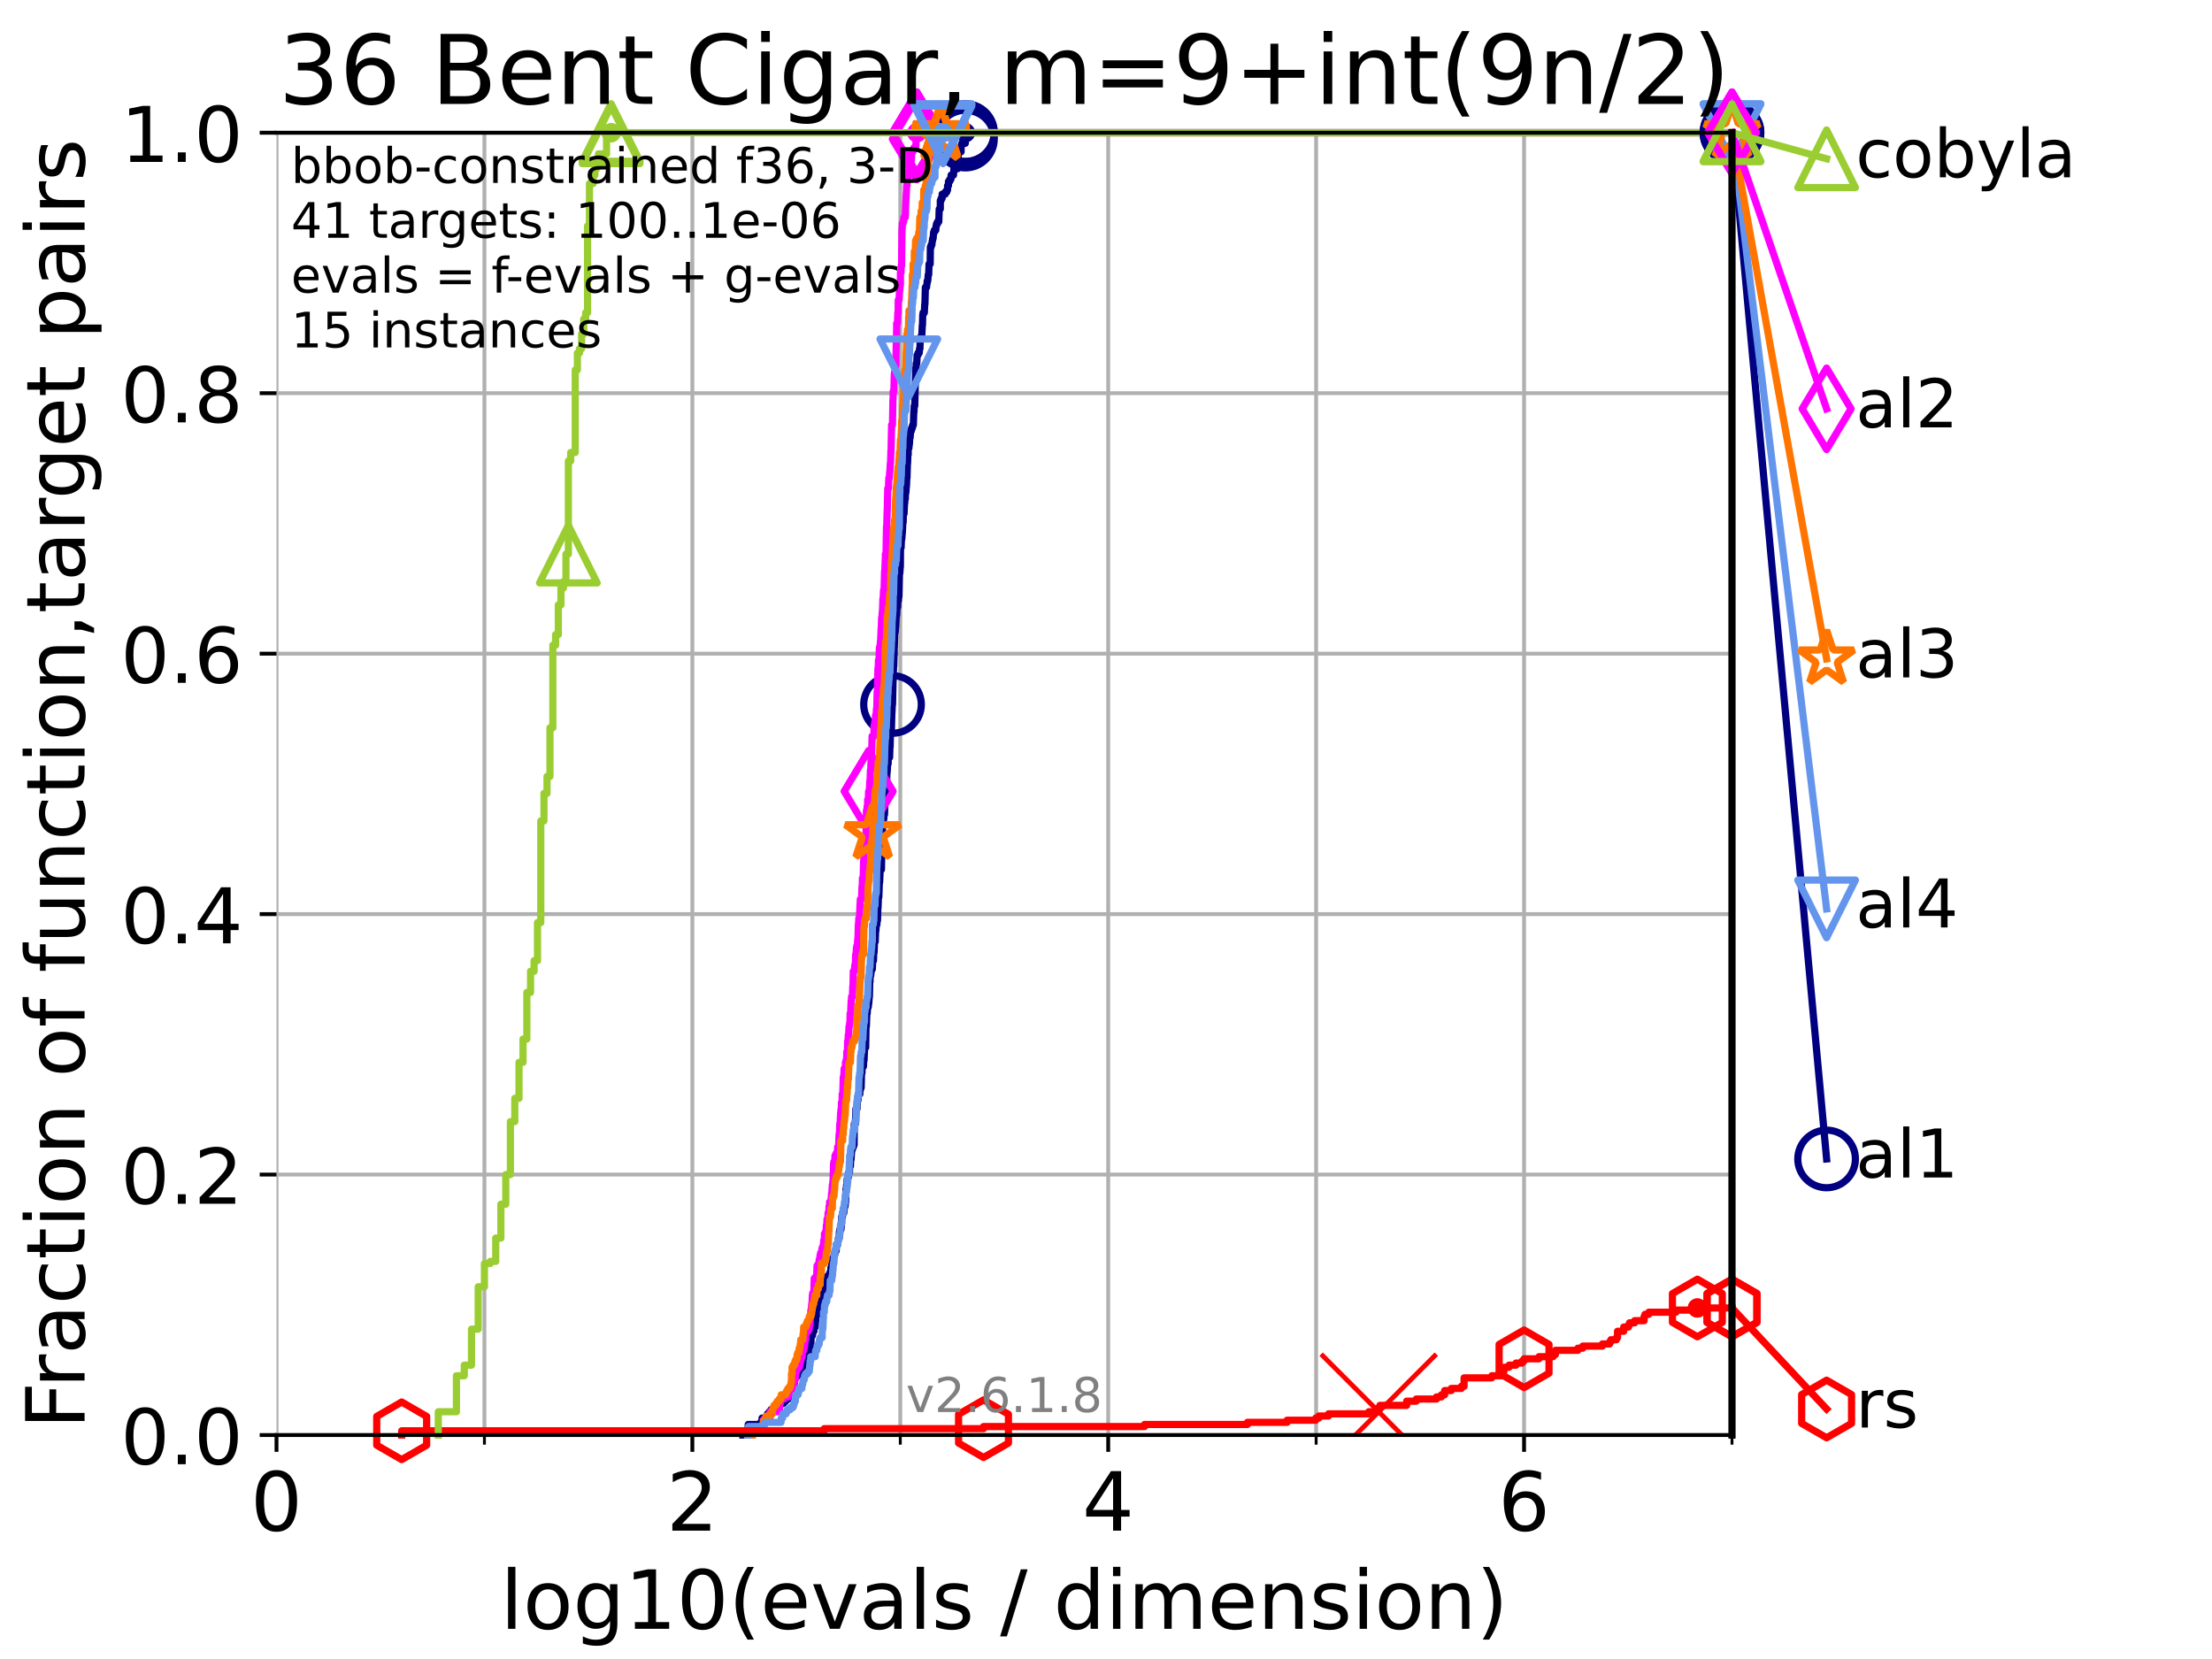 <?xml version="1.0" encoding="utf-8" standalone="no"?>
<!DOCTYPE svg PUBLIC "-//W3C//DTD SVG 1.1//EN"
  "http://www.w3.org/Graphics/SVG/1.1/DTD/svg11.dtd">
<!-- Created with matplotlib (https://matplotlib.org/) -->
<svg height="345.6pt" version="1.1" viewBox="0 0 460.8 345.6" width="460.8pt" xmlns="http://www.w3.org/2000/svg" xmlns:xlink="http://www.w3.org/1999/xlink">
 <defs>
  <style type="text/css">*{stroke-linecap:butt;stroke-linejoin:round;}</style>
 </defs>
 <g id="figure_1">
  <g id="patch_1">
   <path d="M 0 345.6 
L 460.8 345.6 
L 460.8 0 
L 0 0 
z
" style="fill:#ffffff;"/>
  </g>
  <g id="axes_1">
   <g id="patch_2">
    <path d="M 57.6 298.944 
L 360.806 298.944 
L 360.806 27.648 
L 57.6 27.648 
z
" style="fill:#ffffff;"/>
   </g>
   <g id="matplotlib.axis_1">
    <g id="xtick_1">
     <g id="line2d_1">
      <path clip-path="url(#p43ccacc3ce)" d="M 57.6 298.944 
L 57.6 27.648 
" style="fill:none;stroke:#b0b0b0;stroke-linecap:square;stroke-width:0.8;"/>
     </g>
     <g id="line2d_2">
      <defs>
       <path d="M 0 0 
L 0 3.5 
" id="m4d5abdb80a" style="stroke:#000000;stroke-width:0.8;"/>
      </defs>
      <g>
       <use style="stroke:#000000;stroke-width:0.8;" x="57.6" xlink:href="#m4d5abdb80a" y="298.944"/>
      </g>
     </g>
     <g id="text_1">
      <!-- 0 -->
      <g transform="translate(52.192 318.861)scale(0.17 -0.17)">
       <defs>
        <path d="M 31.781 66.406 
Q 24.172 66.406 20.328 58.906 
Q 16.5 51.422 16.5 36.375 
Q 16.5 21.391 20.328 13.891 
Q 24.172 6.391 31.781 6.391 
Q 39.453 6.391 43.281 13.891 
Q 47.125 21.391 47.125 36.375 
Q 47.125 51.422 43.281 58.906 
Q 39.453 66.406 31.781 66.406 
z
M 31.781 74.219 
Q 44.047 74.219 50.516 64.516 
Q 56.984 54.828 56.984 36.375 
Q 56.984 17.969 50.516 8.266 
Q 44.047 -1.422 31.781 -1.422 
Q 19.531 -1.422 13.062 8.266 
Q 6.594 17.969 6.594 36.375 
Q 6.594 54.828 13.062 64.516 
Q 19.531 74.219 31.781 74.219 
z
" id="DejaVuSans-48"/>
       </defs>
       <use xlink:href="#DejaVuSans-48"/>
      </g>
     </g>
    </g>
    <g id="xtick_2">
     <g id="line2d_3">
      <path clip-path="url(#p43ccacc3ce)" d="M 144.23 298.944 
L 144.23 27.648 
" style="fill:none;stroke:#b0b0b0;stroke-linecap:square;stroke-width:0.8;"/>
     </g>
     <g id="line2d_4">
      <g>
       <use style="stroke:#000000;stroke-width:0.8;" x="144.23" xlink:href="#m4d5abdb80a" y="298.944"/>
      </g>
     </g>
     <g id="text_2">
      <!-- 2 -->
      <g transform="translate(138.822 318.861)scale(0.17 -0.17)">
       <defs>
        <path d="M 19.188 8.297 
L 53.609 8.297 
L 53.609 0 
L 7.328 0 
L 7.328 8.297 
Q 12.938 14.109 22.625 23.891 
Q 32.328 33.688 34.812 36.531 
Q 39.547 41.844 41.422 45.531 
Q 43.312 49.219 43.312 52.781 
Q 43.312 58.594 39.234 62.25 
Q 35.156 65.922 28.609 65.922 
Q 23.969 65.922 18.812 64.312 
Q 13.672 62.703 7.812 59.422 
L 7.812 69.391 
Q 13.766 71.781 18.938 73 
Q 24.125 74.219 28.422 74.219 
Q 39.75 74.219 46.484 68.547 
Q 53.219 62.891 53.219 53.422 
Q 53.219 48.922 51.531 44.891 
Q 49.859 40.875 45.406 35.406 
Q 44.188 33.984 37.641 27.219 
Q 31.109 20.453 19.188 8.297 
z
" id="DejaVuSans-50"/>
       </defs>
       <use xlink:href="#DejaVuSans-50"/>
      </g>
     </g>
    </g>
    <g id="xtick_3">
     <g id="line2d_5">
      <path clip-path="url(#p43ccacc3ce)" d="M 230.861 298.944 
L 230.861 27.648 
" style="fill:none;stroke:#b0b0b0;stroke-linecap:square;stroke-width:0.8;"/>
     </g>
     <g id="line2d_6">
      <g>
       <use style="stroke:#000000;stroke-width:0.8;" x="230.861" xlink:href="#m4d5abdb80a" y="298.944"/>
      </g>
     </g>
     <g id="text_3">
      <!-- 4 -->
      <g transform="translate(225.453 318.861)scale(0.17 -0.17)">
       <defs>
        <path d="M 37.797 64.312 
L 12.891 25.391 
L 37.797 25.391 
z
M 35.203 72.906 
L 47.609 72.906 
L 47.609 25.391 
L 58.016 25.391 
L 58.016 17.188 
L 47.609 17.188 
L 47.609 0 
L 37.797 0 
L 37.797 17.188 
L 4.891 17.188 
L 4.891 26.703 
z
" id="DejaVuSans-52"/>
       </defs>
       <use xlink:href="#DejaVuSans-52"/>
      </g>
     </g>
    </g>
    <g id="xtick_4">
     <g id="line2d_7">
      <path clip-path="url(#p43ccacc3ce)" d="M 317.491 298.944 
L 317.491 27.648 
" style="fill:none;stroke:#b0b0b0;stroke-linecap:square;stroke-width:0.8;"/>
     </g>
     <g id="line2d_8">
      <g>
       <use style="stroke:#000000;stroke-width:0.8;" x="317.491" xlink:href="#m4d5abdb80a" y="298.944"/>
      </g>
     </g>
     <g id="text_4">
      <!-- 6 -->
      <g transform="translate(312.083 318.861)scale(0.17 -0.17)">
       <defs>
        <path d="M 33.016 40.375 
Q 26.375 40.375 22.484 35.828 
Q 18.609 31.297 18.609 23.391 
Q 18.609 15.531 22.484 10.953 
Q 26.375 6.391 33.016 6.391 
Q 39.656 6.391 43.531 10.953 
Q 47.406 15.531 47.406 23.391 
Q 47.406 31.297 43.531 35.828 
Q 39.656 40.375 33.016 40.375 
z
M 52.594 71.297 
L 52.594 62.312 
Q 48.875 64.062 45.094 64.984 
Q 41.312 65.922 37.594 65.922 
Q 27.828 65.922 22.672 59.328 
Q 17.531 52.734 16.797 39.406 
Q 19.672 43.656 24.016 45.922 
Q 28.375 48.188 33.594 48.188 
Q 44.578 48.188 50.953 41.516 
Q 57.328 34.859 57.328 23.391 
Q 57.328 12.156 50.688 5.359 
Q 44.047 -1.422 33.016 -1.422 
Q 20.359 -1.422 13.672 8.266 
Q 6.984 17.969 6.984 36.375 
Q 6.984 53.656 15.188 63.938 
Q 23.391 74.219 37.203 74.219 
Q 40.922 74.219 44.703 73.484 
Q 48.484 72.75 52.594 71.297 
z
" id="DejaVuSans-54"/>
       </defs>
       <use xlink:href="#DejaVuSans-54"/>
      </g>
     </g>
    </g>
    <g id="xtick_5">
     <g id="line2d_9">
      <path clip-path="url(#p43ccacc3ce)" d="M 100.915 298.944 
L 100.915 27.648 
" style="fill:none;stroke:#b0b0b0;stroke-linecap:square;stroke-width:0.8;"/>
     </g>
     <g id="line2d_10">
      <defs>
       <path d="M 0 0 
L 0 2 
" id="ma7226cf78d" style="stroke:#000000;stroke-width:0.6;"/>
      </defs>
      <g>
       <use style="stroke:#000000;stroke-width:0.6;" x="100.915" xlink:href="#ma7226cf78d" y="298.944"/>
      </g>
     </g>
    </g>
    <g id="xtick_6">
     <g id="line2d_11">
      <path clip-path="url(#p43ccacc3ce)" d="M 187.546 298.944 
L 187.546 27.648 
" style="fill:none;stroke:#b0b0b0;stroke-linecap:square;stroke-width:0.8;"/>
     </g>
     <g id="line2d_12">
      <g>
       <use style="stroke:#000000;stroke-width:0.6;" x="187.546" xlink:href="#ma7226cf78d" y="298.944"/>
      </g>
     </g>
    </g>
    <g id="xtick_7">
     <g id="line2d_13">
      <path clip-path="url(#p43ccacc3ce)" d="M 274.176 298.944 
L 274.176 27.648 
" style="fill:none;stroke:#b0b0b0;stroke-linecap:square;stroke-width:0.8;"/>
     </g>
     <g id="line2d_14">
      <g>
       <use style="stroke:#000000;stroke-width:0.6;" x="274.176" xlink:href="#ma7226cf78d" y="298.944"/>
      </g>
     </g>
    </g>
    <g id="xtick_8">
     <g id="line2d_15">
      <path clip-path="url(#p43ccacc3ce)" d="M 360.806 298.944 
L 360.806 27.648 
" style="fill:none;stroke:#b0b0b0;stroke-linecap:square;stroke-width:0.8;"/>
     </g>
     <g id="line2d_16">
      <g>
       <use style="stroke:#000000;stroke-width:0.6;" x="360.806" xlink:href="#ma7226cf78d" y="298.944"/>
      </g>
     </g>
    </g>
    <g id="text_5">
     <!-- log10(evals / dimension) -->
     <g transform="translate(104.239 339.314)scale(0.17 -0.17)">
      <defs>
       <path d="M 9.422 75.984 
L 18.406 75.984 
L 18.406 0 
L 9.422 0 
z
" id="DejaVuSans-108"/>
       <path d="M 30.609 48.391 
Q 23.391 48.391 19.188 42.75 
Q 14.984 37.109 14.984 27.297 
Q 14.984 17.484 19.156 11.844 
Q 23.344 6.203 30.609 6.203 
Q 37.797 6.203 41.984 11.859 
Q 46.188 17.531 46.188 27.297 
Q 46.188 37.016 41.984 42.703 
Q 37.797 48.391 30.609 48.391 
z
M 30.609 56 
Q 42.328 56 49.016 48.375 
Q 55.719 40.766 55.719 27.297 
Q 55.719 13.875 49.016 6.219 
Q 42.328 -1.422 30.609 -1.422 
Q 18.844 -1.422 12.172 6.219 
Q 5.516 13.875 5.516 27.297 
Q 5.516 40.766 12.172 48.375 
Q 18.844 56 30.609 56 
z
" id="DejaVuSans-111"/>
       <path d="M 45.406 27.984 
Q 45.406 37.75 41.375 43.109 
Q 37.359 48.484 30.078 48.484 
Q 22.859 48.484 18.828 43.109 
Q 14.797 37.75 14.797 27.984 
Q 14.797 18.266 18.828 12.891 
Q 22.859 7.516 30.078 7.516 
Q 37.359 7.516 41.375 12.891 
Q 45.406 18.266 45.406 27.984 
z
M 54.391 6.781 
Q 54.391 -7.172 48.188 -13.984 
Q 42 -20.797 29.203 -20.797 
Q 24.469 -20.797 20.266 -20.094 
Q 16.062 -19.391 12.109 -17.922 
L 12.109 -9.188 
Q 16.062 -11.328 19.922 -12.344 
Q 23.781 -13.375 27.781 -13.375 
Q 36.625 -13.375 41.016 -8.766 
Q 45.406 -4.156 45.406 5.172 
L 45.406 9.625 
Q 42.625 4.781 38.281 2.391 
Q 33.938 0 27.875 0 
Q 17.828 0 11.672 7.656 
Q 5.516 15.328 5.516 27.984 
Q 5.516 40.672 11.672 48.328 
Q 17.828 56 27.875 56 
Q 33.938 56 38.281 53.609 
Q 42.625 51.219 45.406 46.391 
L 45.406 54.688 
L 54.391 54.688 
z
" id="DejaVuSans-103"/>
       <path d="M 12.406 8.297 
L 28.516 8.297 
L 28.516 63.922 
L 10.984 60.406 
L 10.984 69.391 
L 28.422 72.906 
L 38.281 72.906 
L 38.281 8.297 
L 54.391 8.297 
L 54.391 0 
L 12.406 0 
z
" id="DejaVuSans-49"/>
       <path d="M 31 75.875 
Q 24.469 64.656 21.281 53.656 
Q 18.109 42.672 18.109 31.391 
Q 18.109 20.125 21.312 9.062 
Q 24.516 -2 31 -13.188 
L 23.188 -13.188 
Q 15.875 -1.703 12.234 9.375 
Q 8.594 20.453 8.594 31.391 
Q 8.594 42.281 12.203 53.312 
Q 15.828 64.359 23.188 75.875 
z
" id="DejaVuSans-40"/>
       <path d="M 56.203 29.594 
L 56.203 25.203 
L 14.891 25.203 
Q 15.484 15.922 20.484 11.062 
Q 25.484 6.203 34.422 6.203 
Q 39.594 6.203 44.453 7.469 
Q 49.312 8.734 54.109 11.281 
L 54.109 2.781 
Q 49.266 0.734 44.188 -0.344 
Q 39.109 -1.422 33.891 -1.422 
Q 20.797 -1.422 13.156 6.188 
Q 5.516 13.812 5.516 26.812 
Q 5.516 40.234 12.766 48.109 
Q 20.016 56 32.328 56 
Q 43.359 56 49.781 48.891 
Q 56.203 41.797 56.203 29.594 
z
M 47.219 32.234 
Q 47.125 39.594 43.094 43.984 
Q 39.062 48.391 32.422 48.391 
Q 24.906 48.391 20.391 44.141 
Q 15.875 39.891 15.188 32.172 
z
" id="DejaVuSans-101"/>
       <path d="M 2.984 54.688 
L 12.5 54.688 
L 29.594 8.797 
L 46.688 54.688 
L 56.203 54.688 
L 35.688 0 
L 23.484 0 
z
" id="DejaVuSans-118"/>
       <path d="M 34.281 27.484 
Q 23.391 27.484 19.188 25 
Q 14.984 22.516 14.984 16.5 
Q 14.984 11.719 18.141 8.906 
Q 21.297 6.109 26.703 6.109 
Q 34.188 6.109 38.703 11.406 
Q 43.219 16.703 43.219 25.484 
L 43.219 27.484 
z
M 52.203 31.203 
L 52.203 0 
L 43.219 0 
L 43.219 8.297 
Q 40.141 3.328 35.547 0.953 
Q 30.953 -1.422 24.312 -1.422 
Q 15.922 -1.422 10.953 3.297 
Q 6 8.016 6 15.922 
Q 6 25.141 12.172 29.828 
Q 18.359 34.516 30.609 34.516 
L 43.219 34.516 
L 43.219 35.406 
Q 43.219 41.609 39.141 45 
Q 35.062 48.391 27.688 48.391 
Q 23 48.391 18.547 47.266 
Q 14.109 46.141 10.016 43.891 
L 10.016 52.203 
Q 14.938 54.109 19.578 55.047 
Q 24.219 56 28.609 56 
Q 40.484 56 46.344 49.844 
Q 52.203 43.703 52.203 31.203 
z
" id="DejaVuSans-97"/>
       <path d="M 44.281 53.078 
L 44.281 44.578 
Q 40.484 46.531 36.375 47.5 
Q 32.281 48.484 27.875 48.484 
Q 21.188 48.484 17.844 46.438 
Q 14.5 44.391 14.5 40.281 
Q 14.5 37.156 16.891 35.375 
Q 19.281 33.594 26.516 31.984 
L 29.594 31.297 
Q 39.156 29.25 43.188 25.516 
Q 47.219 21.781 47.219 15.094 
Q 47.219 7.469 41.188 3.016 
Q 35.156 -1.422 24.609 -1.422 
Q 20.219 -1.422 15.453 -0.562 
Q 10.688 0.297 5.422 2 
L 5.422 11.281 
Q 10.406 8.688 15.234 7.391 
Q 20.062 6.109 24.812 6.109 
Q 31.156 6.109 34.562 8.281 
Q 37.984 10.453 37.984 14.406 
Q 37.984 18.062 35.516 20.016 
Q 33.062 21.969 24.703 23.781 
L 21.578 24.516 
Q 13.234 26.266 9.516 29.906 
Q 5.812 33.547 5.812 39.891 
Q 5.812 47.609 11.281 51.797 
Q 16.75 56 26.812 56 
Q 31.781 56 36.172 55.266 
Q 40.578 54.547 44.281 53.078 
z
" id="DejaVuSans-115"/>
       <path id="DejaVuSans-32"/>
       <path d="M 25.391 72.906 
L 33.688 72.906 
L 8.297 -9.281 
L 0 -9.281 
z
" id="DejaVuSans-47"/>
       <path d="M 45.406 46.391 
L 45.406 75.984 
L 54.391 75.984 
L 54.391 0 
L 45.406 0 
L 45.406 8.203 
Q 42.578 3.328 38.25 0.953 
Q 33.938 -1.422 27.875 -1.422 
Q 17.969 -1.422 11.734 6.484 
Q 5.516 14.406 5.516 27.297 
Q 5.516 40.188 11.734 48.094 
Q 17.969 56 27.875 56 
Q 33.938 56 38.25 53.625 
Q 42.578 51.266 45.406 46.391 
z
M 14.797 27.297 
Q 14.797 17.391 18.875 11.75 
Q 22.953 6.109 30.078 6.109 
Q 37.203 6.109 41.297 11.75 
Q 45.406 17.391 45.406 27.297 
Q 45.406 37.203 41.297 42.844 
Q 37.203 48.484 30.078 48.484 
Q 22.953 48.484 18.875 42.844 
Q 14.797 37.203 14.797 27.297 
z
" id="DejaVuSans-100"/>
       <path d="M 9.422 54.688 
L 18.406 54.688 
L 18.406 0 
L 9.422 0 
z
M 9.422 75.984 
L 18.406 75.984 
L 18.406 64.594 
L 9.422 64.594 
z
" id="DejaVuSans-105"/>
       <path d="M 52 44.188 
Q 55.375 50.25 60.062 53.125 
Q 64.75 56 71.094 56 
Q 79.641 56 84.281 50.016 
Q 88.922 44.047 88.922 33.016 
L 88.922 0 
L 79.891 0 
L 79.891 32.719 
Q 79.891 40.578 77.094 44.375 
Q 74.312 48.188 68.609 48.188 
Q 61.625 48.188 57.562 43.547 
Q 53.516 38.922 53.516 30.906 
L 53.516 0 
L 44.484 0 
L 44.484 32.719 
Q 44.484 40.625 41.703 44.406 
Q 38.922 48.188 33.109 48.188 
Q 26.219 48.188 22.156 43.531 
Q 18.109 38.875 18.109 30.906 
L 18.109 0 
L 9.078 0 
L 9.078 54.688 
L 18.109 54.688 
L 18.109 46.188 
Q 21.188 51.219 25.484 53.609 
Q 29.781 56 35.688 56 
Q 41.656 56 45.828 52.969 
Q 50 49.953 52 44.188 
z
" id="DejaVuSans-109"/>
       <path d="M 54.891 33.016 
L 54.891 0 
L 45.906 0 
L 45.906 32.719 
Q 45.906 40.484 42.875 44.328 
Q 39.844 48.188 33.797 48.188 
Q 26.516 48.188 22.312 43.547 
Q 18.109 38.922 18.109 30.906 
L 18.109 0 
L 9.078 0 
L 9.078 54.688 
L 18.109 54.688 
L 18.109 46.188 
Q 21.344 51.125 25.703 53.562 
Q 30.078 56 35.797 56 
Q 45.219 56 50.047 50.172 
Q 54.891 44.344 54.891 33.016 
z
" id="DejaVuSans-110"/>
       <path d="M 8.016 75.875 
L 15.828 75.875 
Q 23.141 64.359 26.781 53.312 
Q 30.422 42.281 30.422 31.391 
Q 30.422 20.453 26.781 9.375 
Q 23.141 -1.703 15.828 -13.188 
L 8.016 -13.188 
Q 14.5 -2 17.703 9.062 
Q 20.906 20.125 20.906 31.391 
Q 20.906 42.672 17.703 53.656 
Q 14.5 64.656 8.016 75.875 
z
" id="DejaVuSans-41"/>
      </defs>
      <use xlink:href="#DejaVuSans-108"/>
      <use x="27.783" xlink:href="#DejaVuSans-111"/>
      <use x="88.965" xlink:href="#DejaVuSans-103"/>
      <use x="152.441" xlink:href="#DejaVuSans-49"/>
      <use x="216.064" xlink:href="#DejaVuSans-48"/>
      <use x="279.688" xlink:href="#DejaVuSans-40"/>
      <use x="318.701" xlink:href="#DejaVuSans-101"/>
      <use x="380.225" xlink:href="#DejaVuSans-118"/>
      <use x="439.404" xlink:href="#DejaVuSans-97"/>
      <use x="500.684" xlink:href="#DejaVuSans-108"/>
      <use x="528.467" xlink:href="#DejaVuSans-115"/>
      <use x="580.566" xlink:href="#DejaVuSans-32"/>
      <use x="612.354" xlink:href="#DejaVuSans-47"/>
      <use x="646.045" xlink:href="#DejaVuSans-32"/>
      <use x="677.832" xlink:href="#DejaVuSans-100"/>
      <use x="741.309" xlink:href="#DejaVuSans-105"/>
      <use x="769.092" xlink:href="#DejaVuSans-109"/>
      <use x="866.504" xlink:href="#DejaVuSans-101"/>
      <use x="928.027" xlink:href="#DejaVuSans-110"/>
      <use x="991.406" xlink:href="#DejaVuSans-115"/>
      <use x="1043.506" xlink:href="#DejaVuSans-105"/>
      <use x="1071.289" xlink:href="#DejaVuSans-111"/>
      <use x="1132.471" xlink:href="#DejaVuSans-110"/>
      <use x="1195.85" xlink:href="#DejaVuSans-41"/>
     </g>
    </g>
   </g>
   <g id="matplotlib.axis_2">
    <g id="ytick_1">
     <g id="line2d_17">
      <path clip-path="url(#p43ccacc3ce)" d="M 57.6 298.944 
L 360.806 298.944 
" style="fill:none;stroke:#b0b0b0;stroke-linecap:square;stroke-width:0.8;"/>
     </g>
     <g id="line2d_18">
      <defs>
       <path d="M 0 0 
L -3.5 0 
" id="mac2b16f036" style="stroke:#000000;stroke-width:0.8;"/>
      </defs>
      <g>
       <use style="stroke:#000000;stroke-width:0.8;" x="57.6" xlink:href="#mac2b16f036" y="298.944"/>
      </g>
     </g>
     <g id="text_6">
      <!-- 0.0 -->
      <g transform="translate(25.155 305.023)scale(0.16 -0.16)">
       <defs>
        <path d="M 10.688 12.406 
L 21 12.406 
L 21 0 
L 10.688 0 
z
" id="DejaVuSans-46"/>
       </defs>
       <use xlink:href="#DejaVuSans-48"/>
       <use x="63.623" xlink:href="#DejaVuSans-46"/>
       <use x="95.41" xlink:href="#DejaVuSans-48"/>
      </g>
     </g>
    </g>
    <g id="ytick_2">
     <g id="line2d_19">
      <path clip-path="url(#p43ccacc3ce)" d="M 57.6 244.685 
L 360.806 244.685 
" style="fill:none;stroke:#b0b0b0;stroke-linecap:square;stroke-width:0.8;"/>
     </g>
     <g id="line2d_20">
      <g>
       <use style="stroke:#000000;stroke-width:0.8;" x="57.6" xlink:href="#mac2b16f036" y="244.685"/>
      </g>
     </g>
     <g id="text_7">
      <!-- 0.2 -->
      <g transform="translate(25.155 250.764)scale(0.16 -0.16)">
       <use xlink:href="#DejaVuSans-48"/>
       <use x="63.623" xlink:href="#DejaVuSans-46"/>
       <use x="95.41" xlink:href="#DejaVuSans-50"/>
      </g>
     </g>
    </g>
    <g id="ytick_3">
     <g id="line2d_21">
      <path clip-path="url(#p43ccacc3ce)" d="M 57.6 190.426 
L 360.806 190.426 
" style="fill:none;stroke:#b0b0b0;stroke-linecap:square;stroke-width:0.8;"/>
     </g>
     <g id="line2d_22">
      <g>
       <use style="stroke:#000000;stroke-width:0.8;" x="57.6" xlink:href="#mac2b16f036" y="190.426"/>
      </g>
     </g>
     <g id="text_8">
      <!-- 0.4 -->
      <g transform="translate(25.155 196.504)scale(0.16 -0.16)">
       <use xlink:href="#DejaVuSans-48"/>
       <use x="63.623" xlink:href="#DejaVuSans-46"/>
       <use x="95.41" xlink:href="#DejaVuSans-52"/>
      </g>
     </g>
    </g>
    <g id="ytick_4">
     <g id="line2d_23">
      <path clip-path="url(#p43ccacc3ce)" d="M 57.6 136.166 
L 360.806 136.166 
" style="fill:none;stroke:#b0b0b0;stroke-linecap:square;stroke-width:0.8;"/>
     </g>
     <g id="line2d_24">
      <g>
       <use style="stroke:#000000;stroke-width:0.8;" x="57.6" xlink:href="#mac2b16f036" y="136.166"/>
      </g>
     </g>
     <g id="text_9">
      <!-- 0.6 -->
      <g transform="translate(25.155 142.245)scale(0.16 -0.16)">
       <use xlink:href="#DejaVuSans-48"/>
       <use x="63.623" xlink:href="#DejaVuSans-46"/>
       <use x="95.41" xlink:href="#DejaVuSans-54"/>
      </g>
     </g>
    </g>
    <g id="ytick_5">
     <g id="line2d_25">
      <path clip-path="url(#p43ccacc3ce)" d="M 57.6 81.907 
L 360.806 81.907 
" style="fill:none;stroke:#b0b0b0;stroke-linecap:square;stroke-width:0.8;"/>
     </g>
     <g id="line2d_26">
      <g>
       <use style="stroke:#000000;stroke-width:0.8;" x="57.6" xlink:href="#mac2b16f036" y="81.907"/>
      </g>
     </g>
     <g id="text_10">
      <!-- 0.8 -->
      <g transform="translate(25.155 87.986)scale(0.16 -0.16)">
       <defs>
        <path d="M 31.781 34.625 
Q 24.75 34.625 20.719 30.859 
Q 16.703 27.094 16.703 20.516 
Q 16.703 13.922 20.719 10.156 
Q 24.75 6.391 31.781 6.391 
Q 38.812 6.391 42.859 10.172 
Q 46.922 13.969 46.922 20.516 
Q 46.922 27.094 42.891 30.859 
Q 38.875 34.625 31.781 34.625 
z
M 21.922 38.812 
Q 15.578 40.375 12.031 44.719 
Q 8.5 49.078 8.5 55.328 
Q 8.5 64.062 14.719 69.141 
Q 20.953 74.219 31.781 74.219 
Q 42.672 74.219 48.875 69.141 
Q 55.078 64.062 55.078 55.328 
Q 55.078 49.078 51.531 44.719 
Q 48 40.375 41.703 38.812 
Q 48.828 37.156 52.797 32.312 
Q 56.781 27.484 56.781 20.516 
Q 56.781 9.906 50.312 4.234 
Q 43.844 -1.422 31.781 -1.422 
Q 19.734 -1.422 13.25 4.234 
Q 6.781 9.906 6.781 20.516 
Q 6.781 27.484 10.781 32.312 
Q 14.797 37.156 21.922 38.812 
z
M 18.312 54.391 
Q 18.312 48.734 21.844 45.562 
Q 25.391 42.391 31.781 42.391 
Q 38.141 42.391 41.719 45.562 
Q 45.312 48.734 45.312 54.391 
Q 45.312 60.062 41.719 63.234 
Q 38.141 66.406 31.781 66.406 
Q 25.391 66.406 21.844 63.234 
Q 18.312 60.062 18.312 54.391 
z
" id="DejaVuSans-56"/>
       </defs>
       <use xlink:href="#DejaVuSans-48"/>
       <use x="63.623" xlink:href="#DejaVuSans-46"/>
       <use x="95.41" xlink:href="#DejaVuSans-56"/>
      </g>
     </g>
    </g>
    <g id="ytick_6">
     <g id="line2d_27">
      <path clip-path="url(#p43ccacc3ce)" d="M 57.6 27.648 
L 360.806 27.648 
" style="fill:none;stroke:#b0b0b0;stroke-linecap:square;stroke-width:0.8;"/>
     </g>
     <g id="line2d_28">
      <g>
       <use style="stroke:#000000;stroke-width:0.8;" x="57.6" xlink:href="#mac2b16f036" y="27.648"/>
      </g>
     </g>
     <g id="text_11">
      <!-- 1.0 -->
      <g transform="translate(25.155 33.727)scale(0.16 -0.16)">
       <use xlink:href="#DejaVuSans-49"/>
       <use x="63.623" xlink:href="#DejaVuSans-46"/>
       <use x="95.41" xlink:href="#DejaVuSans-48"/>
      </g>
     </g>
    </g>
    <g id="text_12">
     <!-- Fraction of function,target pairs -->
     <g transform="translate(17.62 297.681)rotate(-90)scale(0.17 -0.17)">
      <defs>
       <path d="M 9.812 72.906 
L 51.703 72.906 
L 51.703 64.594 
L 19.672 64.594 
L 19.672 43.109 
L 48.578 43.109 
L 48.578 34.812 
L 19.672 34.812 
L 19.672 0 
L 9.812 0 
z
" id="DejaVuSans-70"/>
       <path d="M 41.109 46.297 
Q 39.594 47.172 37.812 47.578 
Q 36.031 48 33.891 48 
Q 26.266 48 22.188 43.047 
Q 18.109 38.094 18.109 28.812 
L 18.109 0 
L 9.078 0 
L 9.078 54.688 
L 18.109 54.688 
L 18.109 46.188 
Q 20.953 51.172 25.484 53.578 
Q 30.031 56 36.531 56 
Q 37.453 56 38.578 55.875 
Q 39.703 55.766 41.062 55.516 
z
" id="DejaVuSans-114"/>
       <path d="M 48.781 52.594 
L 48.781 44.188 
Q 44.969 46.297 41.141 47.344 
Q 37.312 48.391 33.406 48.391 
Q 24.656 48.391 19.812 42.844 
Q 14.984 37.312 14.984 27.297 
Q 14.984 17.281 19.812 11.734 
Q 24.656 6.203 33.406 6.203 
Q 37.312 6.203 41.141 7.25 
Q 44.969 8.297 48.781 10.406 
L 48.781 2.094 
Q 45.016 0.344 40.984 -0.531 
Q 36.969 -1.422 32.422 -1.422 
Q 20.062 -1.422 12.781 6.344 
Q 5.516 14.109 5.516 27.297 
Q 5.516 40.672 12.859 48.328 
Q 20.219 56 33.016 56 
Q 37.156 56 41.109 55.141 
Q 45.062 54.297 48.781 52.594 
z
" id="DejaVuSans-99"/>
       <path d="M 18.312 70.219 
L 18.312 54.688 
L 36.812 54.688 
L 36.812 47.703 
L 18.312 47.703 
L 18.312 18.016 
Q 18.312 11.328 20.141 9.422 
Q 21.969 7.516 27.594 7.516 
L 36.812 7.516 
L 36.812 0 
L 27.594 0 
Q 17.188 0 13.234 3.875 
Q 9.281 7.766 9.281 18.016 
L 9.281 47.703 
L 2.688 47.703 
L 2.688 54.688 
L 9.281 54.688 
L 9.281 70.219 
z
" id="DejaVuSans-116"/>
       <path d="M 37.109 75.984 
L 37.109 68.5 
L 28.516 68.5 
Q 23.688 68.5 21.797 66.547 
Q 19.922 64.594 19.922 59.516 
L 19.922 54.688 
L 34.719 54.688 
L 34.719 47.703 
L 19.922 47.703 
L 19.922 0 
L 10.891 0 
L 10.891 47.703 
L 2.297 47.703 
L 2.297 54.688 
L 10.891 54.688 
L 10.891 58.5 
Q 10.891 67.625 15.141 71.797 
Q 19.391 75.984 28.609 75.984 
z
" id="DejaVuSans-102"/>
       <path d="M 8.5 21.578 
L 8.5 54.688 
L 17.484 54.688 
L 17.484 21.922 
Q 17.484 14.156 20.5 10.266 
Q 23.531 6.391 29.594 6.391 
Q 36.859 6.391 41.078 11.031 
Q 45.312 15.672 45.312 23.688 
L 45.312 54.688 
L 54.297 54.688 
L 54.297 0 
L 45.312 0 
L 45.312 8.406 
Q 42.047 3.422 37.719 1 
Q 33.406 -1.422 27.688 -1.422 
Q 18.266 -1.422 13.375 4.438 
Q 8.5 10.297 8.5 21.578 
z
M 31.109 56 
z
" id="DejaVuSans-117"/>
       <path d="M 11.719 12.406 
L 22.016 12.406 
L 22.016 4 
L 14.016 -11.625 
L 7.719 -11.625 
L 11.719 4 
z
" id="DejaVuSans-44"/>
       <path d="M 18.109 8.203 
L 18.109 -20.797 
L 9.078 -20.797 
L 9.078 54.688 
L 18.109 54.688 
L 18.109 46.391 
Q 20.953 51.266 25.266 53.625 
Q 29.594 56 35.594 56 
Q 45.562 56 51.781 48.094 
Q 58.016 40.188 58.016 27.297 
Q 58.016 14.406 51.781 6.484 
Q 45.562 -1.422 35.594 -1.422 
Q 29.594 -1.422 25.266 0.953 
Q 20.953 3.328 18.109 8.203 
z
M 48.688 27.297 
Q 48.688 37.203 44.609 42.844 
Q 40.531 48.484 33.406 48.484 
Q 26.266 48.484 22.188 42.844 
Q 18.109 37.203 18.109 27.297 
Q 18.109 17.391 22.188 11.75 
Q 26.266 6.109 33.406 6.109 
Q 40.531 6.109 44.609 11.75 
Q 48.688 17.391 48.688 27.297 
z
" id="DejaVuSans-112"/>
      </defs>
      <use xlink:href="#DejaVuSans-70"/>
      <use x="50.27" xlink:href="#DejaVuSans-114"/>
      <use x="91.383" xlink:href="#DejaVuSans-97"/>
      <use x="152.662" xlink:href="#DejaVuSans-99"/>
      <use x="207.643" xlink:href="#DejaVuSans-116"/>
      <use x="246.852" xlink:href="#DejaVuSans-105"/>
      <use x="274.635" xlink:href="#DejaVuSans-111"/>
      <use x="335.816" xlink:href="#DejaVuSans-110"/>
      <use x="399.195" xlink:href="#DejaVuSans-32"/>
      <use x="430.982" xlink:href="#DejaVuSans-111"/>
      <use x="492.164" xlink:href="#DejaVuSans-102"/>
      <use x="527.369" xlink:href="#DejaVuSans-32"/>
      <use x="559.156" xlink:href="#DejaVuSans-102"/>
      <use x="594.361" xlink:href="#DejaVuSans-117"/>
      <use x="657.74" xlink:href="#DejaVuSans-110"/>
      <use x="721.119" xlink:href="#DejaVuSans-99"/>
      <use x="776.1" xlink:href="#DejaVuSans-116"/>
      <use x="815.309" xlink:href="#DejaVuSans-105"/>
      <use x="843.092" xlink:href="#DejaVuSans-111"/>
      <use x="904.273" xlink:href="#DejaVuSans-110"/>
      <use x="967.652" xlink:href="#DejaVuSans-44"/>
      <use x="999.439" xlink:href="#DejaVuSans-116"/>
      <use x="1038.648" xlink:href="#DejaVuSans-97"/>
      <use x="1099.928" xlink:href="#DejaVuSans-114"/>
      <use x="1139.291" xlink:href="#DejaVuSans-103"/>
      <use x="1202.768" xlink:href="#DejaVuSans-101"/>
      <use x="1264.291" xlink:href="#DejaVuSans-116"/>
      <use x="1303.5" xlink:href="#DejaVuSans-32"/>
      <use x="1335.287" xlink:href="#DejaVuSans-112"/>
      <use x="1398.764" xlink:href="#DejaVuSans-97"/>
      <use x="1460.043" xlink:href="#DejaVuSans-105"/>
      <use x="1487.826" xlink:href="#DejaVuSans-114"/>
      <use x="1528.939" xlink:href="#DejaVuSans-115"/>
     </g>
    </g>
   </g>
   <g id="line2d_29">
    <defs>
     <path d="M 0 1.5 
C 0.398 1.5 0.779 1.342 1.061 1.061 
C 1.342 0.779 1.5 0.398 1.5 0 
C 1.5 -0.398 1.342 -0.779 1.061 -1.061 
C 0.779 -1.342 0.398 -1.5 0 -1.5 
C -0.398 -1.5 -0.779 -1.342 -1.061 -1.061 
C -1.342 -0.779 -1.5 -0.398 -1.5 0 
C -1.5 0.398 -1.342 0.779 -1.061 1.061 
C -0.779 1.342 -0.398 1.5 0 1.5 
z
" id="me2982748b0" style="stroke:#000080;"/>
    </defs>
    <g>
     <use style="fill:#000080;stroke:#000080;" x="201.113" xlink:href="#me2982748b0" y="27.648"/>
     <use style="fill:#000080;stroke:#000080;" x="201.113" xlink:href="#me2982748b0" y="27.648"/>
    </g>
   </g>
   <g id="line2d_30">
    <path d="M 154.758 298.944 
L 154.758 298.503 
L 155.803 298.503 
L 155.871 296.738 
L 158.454 296.738 
L 158.454 296.297 
L 158.746 296.297 
L 158.746 295.415 
L 159.871 295.415 
L 159.871 294.533 
L 160.25 294.533 
L 160.25 294.092 
L 160.621 294.092 
L 160.621 293.65 
L 161.442 293.65 
L 161.442 293.209 
L 161.987 293.209 
L 161.987 292.768 
L 162.563 292.768 
L 162.563 292.327 
L 163.26 292.327 
L 163.26 291.886 
L 163.711 291.886 
L 163.711 291.445 
L 164.238 291.445 
L 164.238 290.121 
L 165.167 290.121 
L 165.167 289.68 
L 165.331 289.68 
L 165.412 288.357 
L 165.453 288.357 
L 165.494 287.475 
L 165.574 287.475 
L 165.574 287.033 
L 165.735 287.033 
L 165.735 286.592 
L 166.325 286.592 
L 166.325 285.71 
L 166.709 285.71 
L 166.785 284.828 
L 167.27 284.828 
L 167.38 283.504 
L 167.922 283.504 
L 167.993 282.622 
L 168.239 282.622 
L 168.239 282.181 
L 168.448 282.181 
L 168.448 281.74 
L 168.621 281.74 
L 168.621 280.416 
L 168.893 280.416 
L 168.994 278.211 
L 169.261 278.211 
L 169.294 277.329 
L 169.557 277.329 
L 169.557 276.446 
L 169.816 276.446 
L 169.913 275.123 
L 169.945 275.123 
L 169.977 273.799 
L 170.48 273.799 
L 170.48 273.358 
L 170.635 273.358 
L 170.727 272.476 
L 170.758 272.476 
L 170.758 271.594 
L 170.971 271.594 
L 170.971 271.153 
L 171.212 271.153 
L 171.212 270.712 
L 171.39 270.712 
L 171.42 269.388 
L 171.655 269.388 
L 171.655 268.506 
L 171.973 268.506 
L 171.973 268.065 
L 172.201 268.065 
L 172.286 267.183 
L 172.371 267.183 
L 172.371 265.859 
L 172.732 265.859 
L 172.732 265.418 
L 172.924 265.418 
L 172.924 264.977 
L 173.087 264.977 
L 173.087 264.095 
L 173.249 264.095 
L 173.276 262.33 
L 173.621 262.33 
L 173.621 261.889 
L 173.752 261.889 
L 173.752 261.448 
L 173.882 261.448 
L 173.985 260.566 
L 174.19 260.566 
L 174.267 259.242 
L 174.519 259.242 
L 174.569 258.36 
L 174.669 258.36 
L 174.669 257.919 
L 174.817 257.919 
L 174.867 256.595 
L 174.94 256.595 
L 174.94 256.154 
L 175.184 256.154 
L 175.28 254.831 
L 175.328 254.831 
L 175.328 253.507 
L 175.496 253.507 
L 175.543 252.625 
L 175.779 252.625 
L 175.803 251.743 
L 175.896 251.743 
L 175.896 251.302 
L 176.035 251.302 
L 176.128 250.42 
L 176.174 250.42 
L 176.219 247.773 
L 176.311 247.773 
L 176.356 246.89 
L 176.424 246.89 
L 176.492 245.567 
L 176.627 245.567 
L 176.627 245.126 
L 176.739 245.126 
L 176.806 244.244 
L 176.96 244.244 
L 177.004 242.92 
L 177.157 242.92 
L 177.201 241.597 
L 177.288 241.597 
L 177.395 239.832 
L 177.438 239.832 
L 177.438 239.391 
L 177.588 239.391 
L 177.588 238.95 
L 177.779 238.95 
L 177.779 238.509 
L 177.926 238.509 
L 177.968 234.098 
L 178.196 234.098 
L 178.298 231.01 
L 178.523 231.01 
L 178.604 229.245 
L 178.724 229.245 
L 178.824 227.922 
L 179.121 227.922 
L 179.121 227.04 
L 179.238 227.04 
L 179.238 226.598 
L 179.394 226.598 
L 179.471 223.51 
L 179.567 223.51 
L 179.605 222.187 
L 179.871 222.187 
L 179.928 220.864 
L 180.003 220.864 
L 180.096 218.658 
L 180.115 218.658 
L 180.115 218.217 
L 180.337 218.217 
L 180.41 213.806 
L 180.483 213.806 
L 180.574 211.159 
L 180.647 211.159 
L 180.737 209.835 
L 180.863 209.835 
L 180.97 208.953 
L 180.988 208.953 
L 181.076 207.63 
L 181.112 207.63 
L 181.182 204.542 
L 181.235 204.542 
L 181.27 203.218 
L 181.392 203.218 
L 181.461 202.336 
L 181.513 202.336 
L 181.513 201.895 
L 181.72 201.895 
L 181.805 200.13 
L 181.957 200.13 
L 182.025 198.366 
L 182.092 198.366 
L 182.176 196.16 
L 182.325 196.16 
L 182.408 193.955 
L 182.457 193.955 
L 182.555 192.631 
L 182.67 192.631 
L 182.718 191.749 
L 182.799 191.749 
L 182.88 189.102 
L 182.912 189.102 
L 182.992 186.897 
L 183.072 186.897 
L 183.183 183.809 
L 183.246 183.809 
L 183.356 181.162 
L 183.62 181.162 
L 183.728 174.986 
L 183.759 174.986 
L 183.866 171.898 
L 183.972 171.898 
L 184.078 170.575 
L 184.108 170.575 
L 184.198 169.692 
L 184.258 169.692 
L 184.363 167.046 
L 184.392 167.046 
L 184.481 164.84 
L 184.525 164.84 
L 184.613 163.075 
L 184.687 163.075 
L 184.774 160.87 
L 184.817 160.87 
L 184.919 159.105 
L 185.019 159.105 
L 185.034 157.782 
L 185.318 157.782 
L 185.389 155.576 
L 185.431 155.576 
L 185.501 152.488 
L 185.682 152.488 
L 185.792 148.518 
L 185.806 148.518 
L 185.888 146.754 
L 185.929 146.754 
L 186.038 141.901 
L 186.052 141.901 
L 186.147 138.813 
L 186.187 138.813 
L 186.295 134.843 
L 186.308 134.843 
L 186.402 131.755 
L 186.481 131.755 
L 186.587 130.432 
L 186.6 130.432 
L 186.706 128.226 
L 186.784 128.226 
L 186.862 126.462 
L 186.992 126.462 
L 187.031 125.138 
L 187.146 125.138 
L 187.21 124.256 
L 187.274 124.256 
L 187.376 119.403 
L 187.451 119.403 
L 187.539 118.08 
L 187.564 118.08 
L 187.589 114.11 
L 187.714 114.11 
L 187.789 112.345 
L 187.85 112.345 
L 187.961 111.022 
L 187.973 111.022 
L 188.083 108.816 
L 188.144 108.816 
L 188.193 107.052 
L 188.326 107.052 
L 188.434 104.846 
L 188.469 104.846 
L 188.505 103.964 
L 188.588 103.964 
L 188.636 102.64 
L 188.707 102.64 
L 188.801 101.317 
L 188.824 101.317 
L 188.906 99.552 
L 188.941 99.552 
L 189.034 96.465 
L 189.069 96.465 
L 189.126 94.7 
L 189.195 94.7 
L 189.195 93.377 
L 189.333 93.377 
L 189.424 92.494 
L 189.447 92.494 
L 189.526 91.171 
L 189.593 91.171 
L 189.694 89.848 
L 189.817 89.848 
L 189.817 89.406 
L 189.972 89.406 
L 189.972 88.965 
L 190.126 88.965 
L 190.126 88.524 
L 190.267 88.524 
L 190.354 85.877 
L 190.397 85.877 
L 190.451 84.554 
L 190.558 84.554 
L 190.664 80.143 
L 190.686 80.143 
L 190.76 76.614 
L 190.855 76.614 
L 190.855 75.731 
L 190.981 75.731 
L 191.054 73.967 
L 191.24 73.967 
L 191.24 73.526 
L 191.496 73.526 
L 191.547 72.643 
L 191.638 72.643 
L 191.708 70.438 
L 191.888 70.438 
L 191.888 69.997 
L 192.027 69.997 
L 192.126 67.791 
L 192.165 67.791 
L 192.224 65.585 
L 192.292 65.585 
L 192.292 65.144 
L 192.553 65.144 
L 192.64 63.38 
L 192.678 63.38 
L 192.773 59.851 
L 193.018 59.851 
L 193.112 58.968 
L 193.149 58.968 
L 193.149 58.527 
L 193.27 58.527 
L 193.371 57.204 
L 193.463 57.204 
L 193.536 54.998 
L 193.772 54.998 
L 193.817 51.469 
L 193.96 51.469 
L 193.96 51.028 
L 194.129 51.028 
L 194.208 50.146 
L 194.27 50.146 
L 194.27 49.705 
L 194.383 49.705 
L 194.488 48.381 
L 194.643 48.381 
L 194.643 47.94 
L 194.95 47.94 
L 195.001 47.058 
L 195.085 47.058 
L 195.085 46.617 
L 195.302 46.617 
L 195.302 46.176 
L 195.566 46.176 
L 195.656 43.529 
L 195.883 43.529 
L 195.883 41.764 
L 196.051 41.764 
L 196.051 41.323 
L 196.265 41.323 
L 196.265 40.441 
L 196.916 40.441 
L 196.916 40 
L 197.234 40 
L 197.234 39.559 
L 197.398 39.559 
L 197.398 38.676 
L 197.583 38.676 
L 197.583 37.794 
L 197.853 37.794 
L 197.853 37.353 
L 198.098 37.353 
L 198.134 36.471 
L 198.634 36.471 
L 198.717 35.147 
L 199.477 35.147 
L 199.57 32.942 
L 199.597 32.942 
L 199.636 31.618 
L 200.214 31.618 
L 200.214 30.295 
L 200.361 30.295 
L 200.361 29.854 
L 201.095 29.854 
L 201.113 27.648 
L 360.806 27.648 
L 360.806 27.648 
" style="fill:none;stroke:#000080;stroke-linecap:square;stroke-width:1.5;"/>
   </g>
   <g id="line2d_31">
    <defs>
     <path d="M 0 6 
C 1.591 6 3.117 5.368 4.243 4.243 
C 5.368 3.117 6 1.591 6 0 
C 6 -1.591 5.368 -3.117 4.243 -4.243 
C 3.117 -5.368 1.591 -6 0 -6 
C -1.591 -6 -3.117 -5.368 -4.243 -4.243 
C -5.368 -3.117 -6 -1.591 -6 0 
C -6 1.591 -5.368 3.117 -4.243 4.243 
C -3.117 5.368 -1.591 6 0 6 
z
" id="m1486560611" style="stroke:#000080;stroke-width:1.5;"/>
    </defs>
    <g>
     <use style="fill-opacity:0;stroke:#000080;stroke-width:1.5;" x="185.929" xlink:href="#m1486560611" y="146.754"/>
     <use style="fill-opacity:0;stroke:#000080;stroke-width:1.5;" x="201.113" xlink:href="#m1486560611" y="28.971"/>
     <use style="fill-opacity:0;stroke:#000080;stroke-width:1.5;" x="201.113" xlink:href="#m1486560611" y="27.648"/>
     <use style="fill-opacity:0;stroke:#000080;stroke-width:1.5;" x="201.113" xlink:href="#m1486560611" y="27.648"/>
     <use style="fill-opacity:0;stroke:#000080;stroke-width:1.5;" x="360.806" xlink:href="#m1486560611" y="27.648"/>
    </g>
   </g>
   <g id="line2d_32">
    <path style="fill:none;stroke:#000080;stroke-linecap:square;stroke-width:1.5;"/>
    <g/>
   </g>
   <g id="line2d_33">
    <defs>
     <path d="M 0 1.5 
C 0.398 1.5 0.779 1.342 1.061 1.061 
C 1.342 0.779 1.5 0.398 1.5 0 
C 1.5 -0.398 1.342 -0.779 1.061 -1.061 
C 0.779 -1.342 0.398 -1.5 0 -1.5 
C -0.398 -1.5 -0.779 -1.342 -1.061 -1.061 
C -1.342 -0.779 -1.5 -0.398 -1.5 0 
C -1.5 0.398 -1.342 0.779 -1.061 1.061 
C -0.779 1.342 -0.398 1.5 0 1.5 
z
" id="m86c35e3b96" style="stroke:#ff00ff;"/>
    </defs>
    <g>
     <use style="fill:#ff00ff;stroke:#ff00ff;" x="190.991" xlink:href="#m86c35e3b96" y="27.648"/>
     <use style="fill:#ff00ff;stroke:#ff00ff;" x="190.991" xlink:href="#m86c35e3b96" y="27.648"/>
    </g>
   </g>
   <g id="line2d_34">
    <path d="M 156.072 298.944 
L 156.072 298.503 
L 158.513 298.503 
L 158.513 298.062 
L 158.862 298.062 
L 158.862 297.621 
L 158.977 297.621 
L 158.977 295.856 
L 159.317 295.856 
L 159.317 295.415 
L 160.41 295.415 
L 160.41 294.092 
L 162.373 294.092 
L 162.373 292.327 
L 162.563 292.327 
L 162.611 291.445 
L 163.306 291.445 
L 163.306 291.004 
L 164.194 291.004 
L 164.194 290.562 
L 164.581 290.562 
L 164.581 290.121 
L 164.918 290.121 
L 164.918 289.68 
L 165.126 289.68 
L 165.208 288.357 
L 165.372 288.357 
L 165.372 287.475 
L 165.655 287.475 
L 165.655 286.592 
L 165.775 286.592 
L 165.775 285.71 
L 165.973 285.71 
L 165.973 285.269 
L 166.091 285.269 
L 166.091 284.828 
L 166.556 284.828 
L 166.633 283.946 
L 166.671 283.946 
L 166.671 283.504 
L 166.822 283.504 
L 166.898 282.622 
L 167.085 282.622 
L 167.159 281.299 
L 167.453 281.299 
L 167.526 280.416 
L 167.599 280.416 
L 167.707 279.093 
L 167.815 279.093 
L 167.815 277.77 
L 167.993 277.77 
L 167.993 277.329 
L 168.344 277.329 
L 168.344 276.887 
L 168.552 276.887 
L 168.621 276.005 
L 168.723 276.005 
L 168.825 274.241 
L 168.859 274.241 
L 168.927 272.917 
L 168.994 272.917 
L 169.095 271.594 
L 169.161 271.594 
L 169.228 269.829 
L 169.294 269.829 
L 169.294 269.388 
L 169.524 269.388 
L 169.622 266.3 
L 169.977 266.3 
L 169.977 265.859 
L 170.136 265.859 
L 170.199 263.653 
L 170.48 263.653 
L 170.48 263.212 
L 170.635 263.212 
L 170.666 262.33 
L 170.758 262.33 
L 170.85 261.448 
L 170.941 261.448 
L 170.941 261.007 
L 171.212 261.007 
L 171.212 260.124 
L 171.36 260.124 
L 171.36 259.683 
L 171.508 259.683 
L 171.596 258.36 
L 171.742 258.36 
L 171.742 257.036 
L 171.944 257.036 
L 171.944 256.595 
L 172.116 256.595 
L 172.144 255.272 
L 172.23 255.272 
L 172.286 253.949 
L 172.455 253.949 
L 172.51 252.625 
L 172.649 252.625 
L 172.705 251.302 
L 172.815 251.302 
L 172.815 250.42 
L 173.114 250.42 
L 173.222 248.655 
L 173.276 248.655 
L 173.382 246.89 
L 173.409 246.89 
L 173.515 246.008 
L 173.542 246.008 
L 173.647 242.479 
L 173.699 242.479 
L 173.699 242.038 
L 173.882 242.038 
L 173.959 240.715 
L 174.165 240.715 
L 174.165 240.273 
L 174.418 240.273 
L 174.494 238.95 
L 174.694 238.95 
L 174.793 236.303 
L 174.867 236.303 
L 174.94 234.098 
L 175.014 234.098 
L 175.111 231.892 
L 175.135 231.892 
L 175.208 231.01 
L 175.28 231.01 
L 175.28 229.686 
L 175.424 229.686 
L 175.448 227.922 
L 175.567 227.922 
L 175.662 224.393 
L 175.756 224.393 
L 175.849 222.628 
L 176.105 222.628 
L 176.128 221.305 
L 176.242 221.305 
L 176.242 220.864 
L 176.356 220.864 
L 176.402 219.099 
L 176.537 219.099 
L 176.582 216.894 
L 176.65 216.894 
L 176.717 215.57 
L 176.783 215.57 
L 176.872 213.806 
L 176.938 213.806 
L 177.026 212.923 
L 177.07 212.923 
L 177.092 211.159 
L 177.201 211.159 
L 177.309 208.512 
L 177.352 208.512 
L 177.395 207.63 
L 177.567 207.63 
L 177.652 205.424 
L 177.694 205.424 
L 177.758 202.336 
L 177.968 202.336 
L 178.072 201.013 
L 178.175 201.013 
L 178.257 198.807 
L 178.339 198.807 
L 178.401 197.484 
L 178.482 197.484 
L 178.482 197.043 
L 178.604 197.043 
L 178.664 195.719 
L 178.724 195.719 
L 178.804 192.631 
L 178.844 192.631 
L 178.904 191.308 
L 179.042 191.308 
L 179.14 188.661 
L 179.16 188.661 
L 179.219 187.338 
L 179.471 187.338 
L 179.567 184.691 
L 179.624 184.691 
L 179.662 182.926 
L 179.814 182.926 
L 179.89 179.397 
L 179.928 179.397 
L 179.984 178.515 
L 180.096 178.515 
L 180.17 177.192 
L 180.245 177.192 
L 180.337 174.986 
L 180.392 174.986 
L 180.502 168.81 
L 180.593 168.81 
L 180.647 167.928 
L 180.737 167.928 
L 180.737 166.604 
L 180.881 166.604 
L 180.952 164.84 
L 181.094 164.84 
L 181.2 162.634 
L 181.252 162.634 
L 181.322 160.429 
L 181.392 160.429 
L 181.461 158.223 
L 181.548 158.223 
L 181.651 154.253 
L 181.668 154.253 
L 181.668 153.371 
L 182.058 153.371 
L 182.075 151.165 
L 182.192 151.165 
L 182.242 150.283 
L 182.309 150.283 
L 182.408 148.959 
L 182.506 148.959 
L 182.588 147.636 
L 182.653 147.636 
L 182.718 144.107 
L 182.783 144.107 
L 182.88 139.254 
L 182.944 139.254 
L 182.992 137.49 
L 183.119 137.49 
L 183.198 134.843 
L 183.324 134.843 
L 183.418 133.52 
L 183.45 133.52 
L 183.558 130.873 
L 183.589 130.873 
L 183.651 128.667 
L 183.713 128.667 
L 183.805 127.344 
L 183.835 127.344 
L 183.927 124.697 
L 183.987 124.697 
L 184.063 122.932 
L 184.168 122.932 
L 184.273 118.962 
L 184.318 118.962 
L 184.422 116.315 
L 184.437 116.315 
L 184.437 115.433 
L 184.569 115.433 
L 184.672 109.698 
L 184.716 109.698 
L 184.817 106.169 
L 184.832 106.169 
L 184.933 101.758 
L 185.077 101.758 
L 185.162 99.552 
L 185.262 99.552 
L 185.346 98.229 
L 185.375 98.229 
L 185.473 96.465 
L 185.515 96.465 
L 185.598 93.818 
L 185.626 93.818 
L 185.737 88.524 
L 185.916 88.524 
L 186.011 83.231 
L 186.038 83.231 
L 186.079 81.466 
L 186.214 81.466 
L 186.295 77.937 
L 186.348 77.937 
L 186.348 77.496 
L 186.468 77.496 
L 186.561 76.172 
L 186.614 76.172 
L 186.719 70.879 
L 186.758 70.879 
L 186.797 67.35 
L 186.953 67.35 
L 187.031 65.144 
L 187.095 65.144 
L 187.121 62.497 
L 187.299 62.497 
L 187.376 60.733 
L 187.413 60.733 
L 187.514 59.409 
L 187.577 59.409 
L 187.577 56.763 
L 187.702 56.763 
L 187.714 55.439 
L 187.813 55.439 
L 187.9 47.499 
L 187.961 47.499 
L 187.961 46.617 
L 188.108 46.617 
L 188.108 46.176 
L 188.241 46.176 
L 188.301 45.293 
L 188.577 45.293 
L 188.683 42.205 
L 188.695 42.205 
L 188.801 40 
L 188.824 40 
L 188.859 38.676 
L 188.941 38.676 
L 188.941 37.794 
L 189.08 37.794 
L 189.172 35.588 
L 189.401 35.588 
L 189.401 34.706 
L 189.582 34.706 
L 189.627 33.383 
L 189.861 33.383 
L 189.917 31.618 
L 190.169 31.618 
L 190.169 31.177 
L 190.408 31.177 
L 190.408 30.736 
L 190.781 30.736 
L 190.834 28.971 
L 190.991 28.971 
L 190.991 27.648 
L 360.806 27.648 
L 360.806 27.648 
" style="fill:none;stroke:#ff00ff;stroke-linecap:square;stroke-width:1.5;"/>
   </g>
   <g id="line2d_35">
    <defs>
     <path d="M -0 8.485 
L 5.091 0 
L 0 -8.485 
L -5.091 -0 
z
" id="m9fac9548c8" style="stroke:#ff00ff;stroke-linejoin:miter;stroke-width:1.5;"/>
    </defs>
    <g>
     <use style="fill-opacity:0;stroke:#ff00ff;stroke-linejoin:miter;stroke-width:1.5;" x="180.952" xlink:href="#m9fac9548c8" y="164.84"/>
     <use style="fill-opacity:0;stroke:#ff00ff;stroke-linejoin:miter;stroke-width:1.5;" x="190.991" xlink:href="#m9fac9548c8" y="28.971"/>
     <use style="fill-opacity:0;stroke:#ff00ff;stroke-linejoin:miter;stroke-width:1.5;" x="190.991" xlink:href="#m9fac9548c8" y="27.648"/>
     <use style="fill-opacity:0;stroke:#ff00ff;stroke-linejoin:miter;stroke-width:1.5;" x="190.991" xlink:href="#m9fac9548c8" y="27.648"/>
     <use style="fill-opacity:0;stroke:#ff00ff;stroke-linejoin:miter;stroke-width:1.5;" x="360.806" xlink:href="#m9fac9548c8" y="27.648"/>
    </g>
   </g>
   <g id="line2d_36">
    <path style="fill:none;stroke:#ff00ff;stroke-linecap:square;stroke-width:1.5;"/>
    <g/>
   </g>
   <g id="line2d_37">
    <defs>
     <path d="M 0 1.5 
C 0.398 1.5 0.779 1.342 1.061 1.061 
C 1.342 0.779 1.5 0.398 1.5 0 
C 1.5 -0.398 1.342 -0.779 1.061 -1.061 
C 0.779 -1.342 0.398 -1.5 0 -1.5 
C -0.398 -1.5 -0.779 -1.342 -1.061 -1.061 
C -1.342 -0.779 -1.5 -0.398 -1.5 0 
C -1.5 0.398 -1.342 0.779 -1.061 1.061 
C -0.779 1.342 -0.398 1.5 0 1.5 
z
" id="mf5212b305a" style="stroke:#ff7500;"/>
    </defs>
    <g>
     <use style="fill:#ff7500;stroke:#ff7500;" x="195.955" xlink:href="#mf5212b305a" y="27.648"/>
     <use style="fill:#ff7500;stroke:#ff7500;" x="195.955" xlink:href="#mf5212b305a" y="27.648"/>
    </g>
   </g>
   <g id="line2d_38">
    <path d="M 156.729 298.944 
L 156.729 298.503 
L 158.336 298.503 
L 158.395 297.179 
L 158.919 297.179 
L 158.919 296.738 
L 159.034 296.738 
L 159.091 295.856 
L 159.541 295.856 
L 159.596 294.974 
L 160.41 294.974 
L 160.41 294.533 
L 160.881 294.533 
L 160.881 293.65 
L 161.036 293.65 
L 161.036 293.209 
L 161.24 293.209 
L 161.24 292.768 
L 161.642 292.768 
L 161.642 292.327 
L 161.938 292.327 
L 161.938 291.886 
L 162.325 291.886 
L 162.325 291.445 
L 162.705 291.445 
L 162.752 290.562 
L 163.666 290.562 
L 163.666 290.121 
L 163.888 290.121 
L 163.888 289.68 
L 164.151 289.68 
L 164.151 289.239 
L 164.496 289.239 
L 164.496 288.798 
L 164.708 288.798 
L 164.792 287.916 
L 164.876 287.916 
L 164.876 286.151 
L 165.001 286.151 
L 165.001 284.828 
L 165.208 284.828 
L 165.208 284.387 
L 165.534 284.387 
L 165.615 283.504 
L 165.855 283.504 
L 165.855 283.063 
L 166.052 283.063 
L 166.052 282.181 
L 166.209 282.181 
L 166.209 281.74 
L 166.48 281.74 
L 166.48 280.858 
L 166.633 280.858 
L 166.709 279.975 
L 166.747 279.975 
L 166.822 279.093 
L 167.233 279.093 
L 167.307 277.77 
L 167.38 277.77 
L 167.417 276.446 
L 167.886 276.446 
L 167.886 276.005 
L 168.028 276.005 
L 168.028 275.564 
L 168.204 275.564 
L 168.204 275.123 
L 168.483 275.123 
L 168.586 274.241 
L 168.927 274.241 
L 168.927 273.799 
L 169.061 273.799 
L 169.161 272.917 
L 169.195 272.917 
L 169.261 272.035 
L 169.327 272.035 
L 169.327 271.594 
L 169.524 271.594 
L 169.622 270.712 
L 169.752 270.712 
L 169.752 269.829 
L 170.167 269.829 
L 170.167 268.506 
L 170.48 268.506 
L 170.48 267.624 
L 170.85 267.624 
L 170.85 265.859 
L 171.001 265.859 
L 171.001 264.977 
L 171.122 264.977 
L 171.122 263.212 
L 171.742 263.212 
L 171.742 262.771 
L 171.973 262.771 
L 171.973 262.33 
L 172.087 262.33 
L 172.116 261.007 
L 172.23 261.007 
L 172.23 260.566 
L 172.399 260.566 
L 172.427 259.242 
L 172.538 259.242 
L 172.649 256.595 
L 172.677 256.595 
L 172.787 253.507 
L 173.006 253.507 
L 173.114 251.743 
L 173.382 251.743 
L 173.436 249.537 
L 173.568 249.537 
L 173.568 249.096 
L 173.752 249.096 
L 173.83 247.773 
L 173.882 247.773 
L 173.959 246.008 
L 174.037 246.008 
L 174.037 245.567 
L 174.216 245.567 
L 174.216 245.126 
L 174.444 245.126 
L 174.444 244.685 
L 174.594 244.685 
L 174.644 243.803 
L 174.718 243.803 
L 174.793 242.92 
L 174.867 242.92 
L 174.891 242.038 
L 175.087 242.038 
L 175.184 237.627 
L 175.543 237.627 
L 175.543 236.303 
L 175.662 236.303 
L 175.685 234.98 
L 175.779 234.98 
L 175.803 233.657 
L 175.919 233.657 
L 175.989 232.333 
L 176.081 232.333 
L 176.174 229.686 
L 176.196 229.686 
L 176.196 229.245 
L 176.356 229.245 
L 176.402 227.922 
L 176.47 227.922 
L 176.47 226.598 
L 176.582 226.598 
L 176.627 224.834 
L 176.739 224.834 
L 176.828 221.746 
L 176.894 221.746 
L 176.894 221.305 
L 177.157 221.305 
L 177.244 219.099 
L 177.288 219.099 
L 177.288 218.217 
L 177.46 218.217 
L 177.567 217.335 
L 177.609 217.335 
L 177.609 216.894 
L 178.009 216.894 
L 178.009 216.452 
L 178.175 216.452 
L 178.175 216.011 
L 178.319 216.011 
L 178.421 214.688 
L 178.462 214.688 
L 178.523 212.482 
L 178.604 212.482 
L 178.664 210.718 
L 178.724 210.718 
L 178.724 209.394 
L 178.924 209.394 
L 179.022 207.63 
L 179.062 207.63 
L 179.14 204.542 
L 179.199 204.542 
L 179.199 203.66 
L 179.355 203.66 
L 179.452 200.13 
L 179.471 200.13 
L 179.548 198.807 
L 179.89 198.807 
L 179.965 193.072 
L 180.059 193.072 
L 180.115 191.749 
L 180.208 191.749 
L 180.208 191.308 
L 180.502 191.308 
L 180.574 189.543 
L 180.629 189.543 
L 180.629 188.661 
L 180.755 188.661 
L 180.863 184.25 
L 180.916 184.25 
L 181.005 183.367 
L 181.076 183.367 
L 181.094 181.603 
L 181.2 181.603 
L 181.305 179.838 
L 181.357 179.838 
L 181.392 177.633 
L 181.479 177.633 
L 181.565 175.427 
L 181.634 175.427 
L 181.634 174.986 
L 181.771 174.986 
L 181.856 171.016 
L 181.957 171.016 
L 182.058 169.692 
L 182.075 169.692 
L 182.159 167.487 
L 182.192 167.487 
L 182.259 165.281 
L 182.309 165.281 
L 182.342 164.399 
L 182.637 164.399 
L 182.718 161.311 
L 182.848 161.311 
L 182.928 158.664 
L 183.103 158.664 
L 183.151 157.782 
L 183.23 157.782 
L 183.34 153.812 
L 183.371 153.812 
L 183.45 152.047 
L 183.496 152.047 
L 183.589 150.283 
L 183.62 150.283 
L 183.651 148.077 
L 183.774 148.077 
L 183.866 145.43 
L 183.987 145.43 
L 184.078 143.225 
L 184.198 143.225 
L 184.303 139.695 
L 184.318 139.695 
L 184.392 134.843 
L 184.437 134.843 
L 184.496 133.52 
L 184.643 133.52 
L 184.73 130.873 
L 184.774 130.873 
L 184.803 128.226 
L 184.976 128.226 
L 185.019 126.462 
L 185.219 126.462 
L 185.29 124.256 
L 185.346 124.256 
L 185.389 123.374 
L 185.501 123.374 
L 185.598 118.962 
L 185.626 118.962 
L 185.709 116.757 
L 185.792 116.757 
L 185.902 114.551 
L 185.916 114.551 
L 185.97 113.228 
L 186.133 113.228 
L 186.187 109.698 
L 186.321 109.698 
L 186.321 108.375 
L 186.468 108.375 
L 186.574 103.964 
L 186.614 103.964 
L 186.719 101.317 
L 186.771 101.317 
L 186.862 99.994 
L 186.888 99.994 
L 186.992 98.229 
L 187.056 98.229 
L 187.056 97.347 
L 187.172 97.347 
L 187.274 95.582 
L 187.338 95.582 
L 187.338 94.259 
L 187.489 94.259 
L 187.564 91.612 
L 187.677 91.612 
L 187.776 89.406 
L 187.801 89.406 
L 187.813 87.642 
L 187.973 87.642 
L 188.047 84.554 
L 188.156 84.554 
L 188.265 81.466 
L 188.277 81.466 
L 188.362 79.26 
L 188.457 79.26 
L 188.517 77.055 
L 188.695 77.055 
L 188.789 73.085 
L 188.813 73.085 
L 188.859 71.32 
L 188.929 71.32 
L 188.929 69.556 
L 189.046 69.556 
L 189.046 68.673 
L 189.241 68.673 
L 189.299 66.026 
L 189.356 66.026 
L 189.356 64.703 
L 189.772 64.703 
L 189.884 62.497 
L 189.917 62.497 
L 190.016 59.409 
L 190.06 59.409 
L 190.06 57.204 
L 190.213 57.204 
L 190.213 54.998 
L 190.462 54.998 
L 190.472 52.351 
L 190.664 52.351 
L 190.728 50.146 
L 190.897 50.146 
L 190.897 49.705 
L 191.199 49.705 
L 191.199 49.263 
L 191.394 49.263 
L 191.394 48.381 
L 191.526 48.381 
L 191.617 45.293 
L 191.818 45.293 
L 191.888 43.97 
L 192.076 43.97 
L 192.126 42.205 
L 192.399 42.205 
L 192.428 39.559 
L 192.745 39.559 
L 192.745 38.676 
L 192.915 38.676 
L 192.981 36.912 
L 193.037 36.912 
L 193.037 36.471 
L 193.288 36.471 
L 193.288 35.588 
L 193.408 35.588 
L 193.5 32.059 
L 193.573 32.059 
L 193.6 29.854 
L 194.226 29.854 
L 194.226 29.413 
L 195.867 29.413 
L 195.955 27.648 
L 360.806 27.648 
L 360.806 27.648 
" style="fill:none;stroke:#ff7500;stroke-linecap:square;stroke-width:1.5;"/>
   </g>
   <g id="line2d_39">
    <defs>
     <path d="M 0 -6 
L -1.347 -1.854 
L -5.706 -1.854 
L -2.18 0.708 
L -3.527 4.854 
L -0 2.292 
L 3.527 4.854 
L 2.18 0.708 
L 5.706 -1.854 
L 1.347 -1.854 
z
" id="m01d04731fc" style="stroke:#ff7500;stroke-linejoin:bevel;stroke-width:1.5;"/>
    </defs>
    <g>
     <use style="fill-opacity:0;stroke:#ff7500;stroke-linejoin:bevel;stroke-width:1.5;" x="181.805" xlink:href="#m01d04731fc" y="173.663"/>
     <use style="fill-opacity:0;stroke:#ff7500;stroke-linejoin:bevel;stroke-width:1.5;" x="195.955" xlink:href="#m01d04731fc" y="28.089"/>
     <use style="fill-opacity:0;stroke:#ff7500;stroke-linejoin:bevel;stroke-width:1.5;" x="195.955" xlink:href="#m01d04731fc" y="27.648"/>
     <use style="fill-opacity:0;stroke:#ff7500;stroke-linejoin:bevel;stroke-width:1.5;" x="195.955" xlink:href="#m01d04731fc" y="27.648"/>
     <use style="fill-opacity:0;stroke:#ff7500;stroke-linejoin:bevel;stroke-width:1.5;" x="360.806" xlink:href="#m01d04731fc" y="27.648"/>
    </g>
   </g>
   <g id="line2d_40">
    <path style="fill:none;stroke:#ff7500;stroke-linecap:square;stroke-width:1.5;"/>
    <g/>
   </g>
   <g id="line2d_41">
    <defs>
     <path d="M 0 1.5 
C 0.398 1.5 0.779 1.342 1.061 1.061 
C 1.342 0.779 1.5 0.398 1.5 0 
C 1.5 -0.398 1.342 -0.779 1.061 -1.061 
C 0.779 -1.342 0.398 -1.5 0 -1.5 
C -0.398 -1.5 -0.779 -1.342 -1.061 -1.061 
C -1.342 -0.779 -1.5 -0.398 -1.5 0 
C -1.5 0.398 -1.342 0.779 -1.061 1.061 
C -0.779 1.342 -0.398 1.5 0 1.5 
z
" id="m66b78a62d0" style="stroke:#6495ed;"/>
    </defs>
    <g>
     <use style="fill:#6495ed;stroke:#6495ed;" x="196.446" xlink:href="#m66b78a62d0" y="27.648"/>
     <use style="fill:#6495ed;stroke:#6495ed;" x="196.446" xlink:href="#m66b78a62d0" y="27.648"/>
    </g>
   </g>
   <g id="line2d_42">
    <path d="M 155.735 298.944 
L 155.735 298.062 
L 155.938 298.062 
L 155.938 297.179 
L 159.091 297.179 
L 159.091 296.738 
L 159.373 296.738 
L 159.373 296.297 
L 162.705 296.297 
L 162.752 295.415 
L 163.031 295.415 
L 163.077 294.533 
L 163.755 294.533 
L 163.755 294.092 
L 163.976 294.092 
L 163.976 293.65 
L 164.623 293.65 
L 164.623 293.209 
L 165.208 293.209 
L 165.208 292.768 
L 165.372 292.768 
L 165.372 292.327 
L 165.494 292.327 
L 165.494 291.886 
L 165.695 291.886 
L 165.775 290.562 
L 166.248 290.562 
L 166.248 290.121 
L 166.364 290.121 
L 166.364 289.68 
L 166.48 289.68 
L 166.48 289.239 
L 167.048 289.239 
L 167.085 288.357 
L 167.233 288.357 
L 167.27 287.475 
L 167.526 287.475 
L 167.599 286.592 
L 167.815 286.592 
L 167.815 286.151 
L 168.274 286.151 
L 168.274 285.71 
L 168.586 285.71 
L 168.689 284.387 
L 168.757 284.387 
L 168.757 283.504 
L 168.893 283.504 
L 168.893 282.622 
L 169.816 282.622 
L 169.913 281.299 
L 170.167 281.299 
L 170.199 280.416 
L 170.449 280.416 
L 170.449 279.975 
L 170.666 279.975 
L 170.697 279.093 
L 170.85 279.093 
L 170.85 278.652 
L 171.271 278.652 
L 171.301 276.887 
L 171.42 276.887 
L 171.508 274.682 
L 171.538 274.682 
L 171.538 273.358 
L 171.713 273.358 
L 171.742 272.035 
L 171.858 272.035 
L 171.858 271.594 
L 171.973 271.594 
L 171.973 271.153 
L 172.23 271.153 
L 172.286 270.27 
L 172.371 270.27 
L 172.371 269.829 
L 172.705 269.829 
L 172.815 268.947 
L 172.897 268.947 
L 172.952 266.741 
L 173.276 266.741 
L 173.329 265.859 
L 173.409 265.859 
L 173.489 264.536 
L 173.542 264.536 
L 173.594 263.212 
L 173.725 263.212 
L 173.804 261.448 
L 173.856 261.448 
L 173.933 260.566 
L 174.037 260.566 
L 174.037 260.124 
L 174.165 260.124 
L 174.165 259.242 
L 174.544 259.242 
L 174.569 258.36 
L 174.718 258.36 
L 174.817 257.478 
L 174.916 257.478 
L 175.014 256.595 
L 175.038 256.595 
L 175.062 255.272 
L 175.16 255.272 
L 175.16 254.831 
L 175.352 254.831 
L 175.424 253.066 
L 175.496 253.066 
L 175.496 252.625 
L 175.638 252.625 
L 175.638 251.743 
L 175.779 251.743 
L 175.873 250.861 
L 175.896 250.861 
L 175.896 250.42 
L 176.058 250.42 
L 176.058 249.096 
L 176.219 249.096 
L 176.242 248.214 
L 176.356 248.214 
L 176.424 247.332 
L 176.47 247.332 
L 176.492 246.449 
L 176.582 246.449 
L 176.605 244.685 
L 176.85 244.685 
L 176.938 242.038 
L 176.982 242.038 
L 176.982 240.715 
L 177.114 240.715 
L 177.179 239.391 
L 177.244 239.391 
L 177.244 238.95 
L 177.503 238.95 
L 177.588 236.744 
L 177.652 236.744 
L 177.737 235.421 
L 178.051 235.421 
L 178.092 233.657 
L 178.319 233.657 
L 178.421 230.569 
L 178.462 230.569 
L 178.543 229.245 
L 178.604 229.245 
L 178.624 228.363 
L 178.844 228.363 
L 178.943 224.393 
L 179.022 224.393 
L 179.082 223.51 
L 179.16 223.51 
L 179.258 219.981 
L 179.335 219.981 
L 179.413 219.099 
L 179.529 219.099 
L 179.605 216.452 
L 179.758 216.452 
L 179.852 214.247 
L 179.871 214.247 
L 179.965 212.923 
L 180.077 212.923 
L 180.115 210.718 
L 180.208 210.718 
L 180.245 209.835 
L 180.41 209.835 
L 180.429 208.512 
L 180.538 208.512 
L 180.647 207.63 
L 180.737 207.63 
L 180.845 204.101 
L 180.899 204.101 
L 180.952 203.218 
L 181.076 203.218 
L 181.112 201.454 
L 181.235 201.454 
L 181.34 198.807 
L 181.444 198.807 
L 181.531 197.484 
L 181.582 197.484 
L 181.634 196.16 
L 181.72 196.16 
L 181.737 192.631 
L 181.907 192.631 
L 182.008 191.749 
L 182.042 191.749 
L 182.109 188.661 
L 182.275 188.661 
L 182.358 186.455 
L 182.441 186.455 
L 182.441 186.014 
L 182.555 186.014 
L 182.653 180.721 
L 182.67 180.721 
L 182.767 178.956 
L 182.831 178.956 
L 182.896 176.751 
L 182.96 176.751 
L 183.008 173.663 
L 183.103 173.663 
L 183.214 171.898 
L 183.324 171.898 
L 183.418 171.016 
L 183.481 171.016 
L 183.589 167.487 
L 183.651 167.487 
L 183.728 164.84 
L 183.789 164.84 
L 183.835 163.958 
L 183.912 163.958 
L 184.018 161.311 
L 184.108 161.311 
L 184.153 159.105 
L 184.243 159.105 
L 184.348 155.135 
L 184.363 155.135 
L 184.422 153.812 
L 184.496 153.812 
L 184.525 151.606 
L 184.628 151.606 
L 184.716 149.4 
L 184.745 149.4 
L 184.803 146.754 
L 184.875 146.754 
L 184.933 144.548 
L 184.991 144.548 
L 185.034 142.783 
L 185.105 142.783 
L 185.176 141.46 
L 185.219 141.46 
L 185.262 140.137 
L 185.389 140.137 
L 185.487 137.49 
L 185.501 137.49 
L 185.571 135.725 
L 185.626 135.725 
L 185.723 133.52 
L 185.751 133.52 
L 185.861 129.108 
L 185.888 129.108 
L 185.997 127.344 
L 186.025 127.344 
L 186.093 123.815 
L 186.147 123.815 
L 186.241 119.403 
L 186.362 119.403 
L 186.362 117.639 
L 186.574 117.639 
L 186.614 116.757 
L 186.719 116.757 
L 186.823 114.11 
L 186.888 114.11 
L 186.888 113.669 
L 187.069 113.669 
L 187.134 111.463 
L 187.185 111.463 
L 187.236 110.14 
L 187.338 110.14 
L 187.426 102.64 
L 187.464 102.64 
L 187.476 100.876 
L 187.639 100.876 
L 187.727 99.111 
L 187.764 99.111 
L 187.826 96.465 
L 187.949 96.465 
L 188.01 93.377 
L 188.083 93.377 
L 188.144 90.73 
L 188.217 90.73 
L 188.301 89.406 
L 188.338 89.406 
L 188.422 85.877 
L 188.541 85.877 
L 188.541 85.436 
L 188.754 85.436 
L 188.836 82.348 
L 188.871 82.348 
L 188.964 80.584 
L 189.011 80.584 
L 189.08 77.496 
L 189.184 77.496 
L 189.184 77.055 
L 189.299 77.055 
L 189.356 73.967 
L 189.447 73.967 
L 189.537 71.761 
L 189.582 71.761 
L 189.683 68.673 
L 189.705 68.673 
L 189.739 67.35 
L 189.817 67.35 
L 189.817 66.909 
L 189.939 66.909 
L 190.038 63.38 
L 190.093 63.38 
L 190.18 62.056 
L 190.267 62.056 
L 190.343 60.292 
L 190.386 60.292 
L 190.386 59.851 
L 190.601 59.851 
L 190.686 58.968 
L 190.76 58.968 
L 190.802 57.645 
L 191.095 57.645 
L 191.199 54.998 
L 191.384 54.998 
L 191.384 54.557 
L 191.567 54.557 
L 191.638 51.91 
L 191.828 51.91 
L 191.918 51.028 
L 191.997 51.028 
L 192.017 50.146 
L 192.321 50.146 
L 192.418 47.499 
L 192.515 47.499 
L 192.573 45.734 
L 192.659 45.734 
L 192.764 43.97 
L 193 43.97 
L 193 43.529 
L 193.112 43.529 
L 193.177 40.882 
L 193.316 40.882 
L 193.353 40 
L 193.618 40 
L 193.618 39.117 
L 193.763 39.117 
L 193.781 38.235 
L 194.085 38.235 
L 194.085 37.794 
L 194.199 37.794 
L 194.199 37.353 
L 194.383 37.353 
L 194.383 36.912 
L 194.78 36.912 
L 194.78 34.706 
L 195.009 34.706 
L 195.11 32.942 
L 195.186 32.942 
L 195.186 32.059 
L 195.393 32.059 
L 195.393 31.177 
L 195.907 31.177 
L 195.971 29.413 
L 196.099 29.413 
L 196.099 28.971 
L 196.422 28.971 
L 196.446 27.648 
L 360.806 27.648 
L 360.806 27.648 
" style="fill:none;stroke:#6495ed;stroke-linecap:square;stroke-width:1.5;"/>
   </g>
   <g id="line2d_43">
    <defs>
     <path d="M -0 6 
L 6 -6 
L -6 -6 
z
" id="mc1ae265fcc" style="stroke:#6495ed;stroke-linejoin:miter;stroke-width:1.5;"/>
    </defs>
    <g>
     <use style="fill-opacity:0;stroke:#6495ed;stroke-linejoin:miter;stroke-width:1.5;" x="189.321" xlink:href="#mc1ae265fcc" y="76.614"/>
     <use style="fill-opacity:0;stroke:#6495ed;stroke-linejoin:miter;stroke-width:1.5;" x="196.446" xlink:href="#mc1ae265fcc" y="28.089"/>
     <use style="fill-opacity:0;stroke:#6495ed;stroke-linejoin:miter;stroke-width:1.5;" x="196.446" xlink:href="#mc1ae265fcc" y="27.648"/>
     <use style="fill-opacity:0;stroke:#6495ed;stroke-linejoin:miter;stroke-width:1.5;" x="196.446" xlink:href="#mc1ae265fcc" y="27.648"/>
     <use style="fill-opacity:0;stroke:#6495ed;stroke-linejoin:miter;stroke-width:1.5;" x="360.806" xlink:href="#mc1ae265fcc" y="27.648"/>
    </g>
   </g>
   <g id="line2d_44">
    <path style="fill:none;stroke:#6495ed;stroke-linecap:square;stroke-width:1.5;"/>
    <g/>
   </g>
   <g id="line2d_45">
    <defs>
     <path d="M 0 1.5 
C 0.398 1.5 0.779 1.342 1.061 1.061 
C 1.342 0.779 1.5 0.398 1.5 0 
C 1.5 -0.398 1.342 -0.779 1.061 -1.061 
C 0.779 -1.342 0.398 -1.5 0 -1.5 
C -0.398 -1.5 -0.779 -1.342 -1.061 -1.061 
C -1.342 -0.779 -1.5 -0.398 -1.5 0 
C -1.5 0.398 -1.342 0.779 -1.061 1.061 
C -0.779 1.342 -0.398 1.5 0 1.5 
z
" id="me3fa8cb71b" style="stroke:#ff0000;"/>
    </defs>
    <g>
     <use style="fill:#ff0000;stroke:#ff0000;" x="353.593" xlink:href="#me3fa8cb71b" y="272.476"/>
     <use style="fill:#ff0000;stroke:#ff0000;" x="353.593" xlink:href="#me3fa8cb71b" y="272.476"/>
    </g>
   </g>
   <g id="line2d_46">
    <path d="M 83.678 298.944 
L 83.678 298.062 
L 171.698 298.062 
L 171.698 297.621 
L 204.883 297.621 
L 204.883 297.179 
L 238.429 297.179 
L 238.429 296.738 
L 259.869 296.738 
L 259.869 296.297 
L 268.124 296.297 
L 268.124 295.856 
L 274.09 295.856 
L 274.09 295.415 
L 274.734 295.415 
L 274.734 294.974 
L 276.757 294.974 
L 276.757 294.533 
L 285.153 294.533 
L 285.153 294.092 
L 287.216 294.092 
L 287.216 293.209 
L 287.45 293.209 
L 287.45 292.768 
L 293.033 292.768 
L 293.033 291.886 
L 295.03 291.886 
L 295.03 291.445 
L 299.252 291.445 
L 299.252 291.004 
L 300.275 291.004 
L 300.275 290.562 
L 300.945 290.562 
L 300.945 289.68 
L 302.333 289.68 
L 302.333 289.239 
L 304.435 289.239 
L 304.435 288.798 
L 304.997 288.798 
L 304.997 287.033 
L 310.769 287.033 
L 310.769 286.592 
L 312.799 286.592 
L 312.799 285.71 
L 313.294 285.71 
L 313.294 285.269 
L 313.353 285.269 
L 313.353 284.828 
L 314.362 284.828 
L 314.362 284.387 
L 315.814 284.387 
L 315.814 283.946 
L 317.097 283.946 
L 317.097 283.504 
L 317.491 283.504 
L 317.491 283.063 
L 320.593 283.063 
L 320.593 282.622 
L 323.54 282.622 
L 323.54 282.181 
L 324.021 282.181 
L 324.021 281.299 
L 328.704 281.299 
L 328.704 280.858 
L 329.711 280.858 
L 329.711 280.416 
L 333.797 280.416 
L 333.797 279.975 
L 335.315 279.975 
L 335.315 279.534 
L 335.574 279.534 
L 335.574 279.093 
L 336.72 279.093 
L 336.72 278.652 
L 336.96 278.652 
L 336.96 277.329 
L 338.251 277.329 
L 338.251 276.446 
L 339.249 276.446 
L 339.249 276.005 
L 339.46 276.005 
L 339.46 275.564 
L 340.526 275.564 
L 340.526 275.123 
L 342.502 275.123 
L 342.502 274.241 
L 342.679 274.241 
L 342.679 273.799 
L 343.472 273.799 
L 343.472 273.358 
L 349.143 273.358 
L 349.143 272.917 
L 353.593 272.917 
L 353.593 272.476 
L 360.806 272.476 
" style="fill:none;stroke:#ff0000;stroke-linecap:square;stroke-width:1.5;"/>
   </g>
   <g id="line2d_47">
    <defs>
     <path d="M 0 -6 
L -5.196 -3 
L -5.196 3 
L -0 6 
L 5.196 3 
L 5.196 -3 
z
" id="m871f96b1df" style="stroke:#ff0000;stroke-linejoin:miter;stroke-width:1.5;"/>
    </defs>
    <g>
     <use style="fill-opacity:0;stroke:#ff0000;stroke-linejoin:miter;stroke-width:1.5;" x="83.678" xlink:href="#m871f96b1df" y="298.062"/>
     <use style="fill-opacity:0;stroke:#ff0000;stroke-linejoin:miter;stroke-width:1.5;" x="204.883" xlink:href="#m871f96b1df" y="297.621"/>
     <use style="fill-opacity:0;stroke:#ff0000;stroke-linejoin:miter;stroke-width:1.5;" x="317.491" xlink:href="#m871f96b1df" y="283.063"/>
     <use style="fill-opacity:0;stroke:#ff0000;stroke-linejoin:miter;stroke-width:1.5;" x="353.593" xlink:href="#m871f96b1df" y="272.476"/>
     <use style="fill-opacity:0;stroke:#ff0000;stroke-linejoin:miter;stroke-width:1.5;" x="360.806" xlink:href="#m871f96b1df" y="272.476"/>
    </g>
   </g>
   <g id="line2d_48">
    <path style="fill:none;stroke:#ff0000;stroke-linecap:square;stroke-width:1.5;"/>
    <g/>
   </g>
   <g id="line2d_49">
    <path clip-path="url(#p43ccacc3ce)" d="M 287.215 294.092 
" style="fill:none;stroke:#ff0000;stroke-linecap:square;stroke-width:1.5;"/>
    <defs>
     <path d="M -12 12 
L 12 -12 
M -12 -12 
L 12 12 
" id="m402143793b" style="stroke:#ff0000;"/>
    </defs>
    <g clip-path="url(#p43ccacc3ce)">
     <use style="fill:#ff0000;stroke:#ff0000;" x="287.215" xlink:href="#m402143793b" y="294.092"/>
    </g>
   </g>
   <g id="line2d_50">
    <defs>
     <path d="M 0 1.5 
C 0.398 1.5 0.779 1.342 1.061 1.061 
C 1.342 0.779 1.5 0.398 1.5 0 
C 1.5 -0.398 1.342 -0.779 1.061 -1.061 
C 0.779 -1.342 0.398 -1.5 0 -1.5 
C -0.398 -1.5 -0.779 -1.342 -1.061 -1.061 
C -1.342 -0.779 -1.5 -0.398 -1.5 0 
C -1.5 0.398 -1.342 0.779 -1.061 1.061 
C -0.779 1.342 -0.398 1.5 0 1.5 
z
" id="mf28d274aec" style="stroke:#9acd32;"/>
    </defs>
    <g>
     <use style="fill:#9acd32;stroke:#9acd32;" x="127.304" xlink:href="#mf28d274aec" y="27.648"/>
     <use style="fill:#9acd32;stroke:#9acd32;" x="127.304" xlink:href="#mf28d274aec" y="27.648"/>
    </g>
   </g>
   <g id="line2d_51">
    <path d="M 91.306 298.944 
L 91.306 294.092 
L 95.081 294.092 
L 95.081 286.592 
L 96.718 286.592 
L 96.718 284.387 
L 98.223 284.387 
L 98.223 276.887 
L 99.617 276.887 
L 99.617 268.065 
L 100.915 268.065 
L 100.915 263.212 
L 102.129 263.212 
L 102.129 262.771 
L 103.27 262.771 
L 103.27 257.919 
L 104.345 257.919 
L 104.345 250.861 
L 105.362 250.861 
L 105.362 244.685 
L 106.327 244.685 
L 106.327 233.657 
L 107.245 233.657 
L 107.245 228.804 
L 108.12 228.804 
L 108.12 221.305 
L 108.956 221.305 
L 108.956 216.452 
L 109.757 216.452 
L 109.757 206.747 
L 110.525 206.747 
L 110.525 202.336 
L 111.262 202.336 
L 111.262 200.13 
L 111.972 200.13 
L 111.972 192.19 
L 112.657 192.19 
L 112.657 171.016 
L 113.317 171.016 
L 113.317 165.281 
L 113.954 165.281 
L 113.954 161.752 
L 114.571 161.752 
L 114.571 151.606 
L 115.168 151.606 
L 115.168 134.402 
L 115.747 134.402 
L 115.747 132.196 
L 116.309 132.196 
L 116.309 126.02 
L 116.854 126.02 
L 116.854 122.491 
L 117.384 122.491 
L 117.384 121.168 
L 117.9 121.168 
L 117.9 115.433 
L 118.401 115.433 
L 118.401 96.023 
L 118.89 96.023 
L 118.89 94.259 
L 119.831 94.259 
L 119.831 77.055 
L 120.284 77.055 
L 120.284 73.526 
L 120.727 73.526 
L 120.727 72.643 
L 121.159 72.643 
L 121.159 69.556 
L 121.582 69.556 
L 121.582 66.468 
L 121.995 66.468 
L 121.995 65.144 
L 122.4 65.144 
L 122.4 47.058 
L 122.796 47.058 
L 122.796 38.235 
L 123.564 38.235 
L 123.564 36.471 
L 123.936 36.471 
L 123.936 35.147 
L 124.302 35.147 
L 124.302 34.706 
L 124.66 34.706 
L 124.66 32.059 
L 126.356 32.059 
L 126.356 28.089 
L 127.304 28.089 
L 127.304 27.648 
L 360.806 27.648 
" style="fill:none;stroke:#9acd32;stroke-linecap:square;stroke-width:1.5;"/>
   </g>
   <g id="line2d_52">
    <defs>
     <path d="M 0 -6 
L -6 6 
L 6 6 
z
" id="m905ff66aa5" style="stroke:#9acd32;stroke-linejoin:miter;stroke-width:1.5;"/>
    </defs>
    <g>
     <use style="fill-opacity:0;stroke:#9acd32;stroke-linejoin:miter;stroke-width:1.5;" x="118.401" xlink:href="#m905ff66aa5" y="115.433"/>
     <use style="fill-opacity:0;stroke:#9acd32;stroke-linejoin:miter;stroke-width:1.5;" x="127.304" xlink:href="#m905ff66aa5" y="28.089"/>
     <use style="fill-opacity:0;stroke:#9acd32;stroke-linejoin:miter;stroke-width:1.5;" x="127.304" xlink:href="#m905ff66aa5" y="27.648"/>
     <use style="fill-opacity:0;stroke:#9acd32;stroke-linejoin:miter;stroke-width:1.5;" x="127.304" xlink:href="#m905ff66aa5" y="27.648"/>
     <use style="fill-opacity:0;stroke:#9acd32;stroke-linejoin:miter;stroke-width:1.5;" x="360.806" xlink:href="#m905ff66aa5" y="27.648"/>
    </g>
   </g>
   <g id="line2d_53">
    <path style="fill:none;stroke:#9acd32;stroke-linecap:square;stroke-width:1.5;"/>
    <g/>
   </g>
   <g id="line2d_54">
    <path d="M 360.806 272.476 
L 380.515 293.518 
" style="fill:none;stroke:#ff0000;stroke-linecap:square;stroke-width:1.5;"/>
    <g>
     <use style="fill-opacity:0;stroke:#ff0000;stroke-linejoin:miter;stroke-width:1.5;" x="360.806" xlink:href="#m871f96b1df" y="272.476"/>
     <use style="fill-opacity:0;stroke:#ff0000;stroke-linejoin:miter;stroke-width:1.5;" x="380.515" xlink:href="#m871f96b1df" y="293.518"/>
    </g>
   </g>
   <g id="line2d_55">
    <path d="M 360.806 27.648 
L 380.515 241.429 
" style="fill:none;stroke:#000080;stroke-linecap:square;stroke-width:1.5;"/>
    <g>
     <use style="fill-opacity:0;stroke:#000080;stroke-width:1.5;" x="360.806" xlink:href="#m1486560611" y="27.648"/>
     <use style="fill-opacity:0;stroke:#000080;stroke-width:1.5;" x="380.515" xlink:href="#m1486560611" y="241.429"/>
    </g>
   </g>
   <g id="line2d_56">
    <path d="M 360.806 27.648 
L 380.515 189.34 
" style="fill:none;stroke:#6495ed;stroke-linecap:square;stroke-width:1.5;"/>
    <g>
     <use style="fill-opacity:0;stroke:#6495ed;stroke-linejoin:miter;stroke-width:1.5;" x="360.806" xlink:href="#mc1ae265fcc" y="27.648"/>
     <use style="fill-opacity:0;stroke:#6495ed;stroke-linejoin:miter;stroke-width:1.5;" x="380.515" xlink:href="#mc1ae265fcc" y="189.34"/>
    </g>
   </g>
   <g id="line2d_57">
    <path d="M 360.806 27.648 
L 380.515 137.252 
" style="fill:none;stroke:#ff7500;stroke-linecap:square;stroke-width:1.5;"/>
    <g>
     <use style="fill-opacity:0;stroke:#ff7500;stroke-linejoin:bevel;stroke-width:1.5;" x="360.806" xlink:href="#m01d04731fc" y="27.648"/>
     <use style="fill-opacity:0;stroke:#ff7500;stroke-linejoin:bevel;stroke-width:1.5;" x="380.515" xlink:href="#m01d04731fc" y="137.252"/>
    </g>
   </g>
   <g id="line2d_58">
    <path d="M 360.806 27.648 
L 380.515 85.163 
" style="fill:none;stroke:#ff00ff;stroke-linecap:square;stroke-width:1.5;"/>
    <g>
     <use style="fill-opacity:0;stroke:#ff00ff;stroke-linejoin:miter;stroke-width:1.5;" x="360.806" xlink:href="#m9fac9548c8" y="27.648"/>
     <use style="fill-opacity:0;stroke:#ff00ff;stroke-linejoin:miter;stroke-width:1.5;" x="380.515" xlink:href="#m9fac9548c8" y="85.163"/>
    </g>
   </g>
   <g id="line2d_59">
    <path d="M 360.806 27.648 
L 380.515 33.074 
" style="fill:none;stroke:#9acd32;stroke-linecap:square;stroke-width:1.5;"/>
    <g>
     <use style="fill-opacity:0;stroke:#9acd32;stroke-linejoin:miter;stroke-width:1.5;" x="360.806" xlink:href="#m905ff66aa5" y="27.648"/>
     <use style="fill-opacity:0;stroke:#9acd32;stroke-linejoin:miter;stroke-width:1.5;" x="380.515" xlink:href="#m905ff66aa5" y="33.074"/>
    </g>
   </g>
   <g id="line2d_60">
    <path d="M 360.806 298.944 
L 360.806 27.648 
" style="fill:none;stroke:#000000;stroke-linecap:square;stroke-width:1.5;"/>
   </g>
   <g id="patch_3">
    <path d="M 57.6 298.944 
L 360.806 298.944 
" style="fill:none;stroke:#000000;stroke-linecap:square;stroke-linejoin:miter;stroke-width:0.8;"/>
   </g>
   <g id="patch_4">
    <path d="M 57.6 27.648 
L 360.806 27.648 
" style="fill:none;stroke:#000000;stroke-linecap:square;stroke-linejoin:miter;stroke-width:0.8;"/>
   </g>
   <g id="text_13">
    <!-- rs -->
    <g transform="translate(386.579 297.381)scale(0.14 -0.14)">
     <use xlink:href="#DejaVuSans-114"/>
     <use x="41.113" xlink:href="#DejaVuSans-115"/>
    </g>
   </g>
   <g id="text_14">
    <!-- al1 -->
    <g transform="translate(386.579 245.292)scale(0.14 -0.14)">
     <use xlink:href="#DejaVuSans-97"/>
     <use x="61.279" xlink:href="#DejaVuSans-108"/>
     <use x="89.062" xlink:href="#DejaVuSans-49"/>
    </g>
   </g>
   <g id="text_15">
    <!-- al4 -->
    <g transform="translate(386.579 193.204)scale(0.14 -0.14)">
     <use xlink:href="#DejaVuSans-97"/>
     <use x="61.279" xlink:href="#DejaVuSans-108"/>
     <use x="89.062" xlink:href="#DejaVuSans-52"/>
    </g>
   </g>
   <g id="text_16">
    <!-- al3 -->
    <g transform="translate(386.579 141.115)scale(0.14 -0.14)">
     <defs>
      <path d="M 40.578 39.312 
Q 47.656 37.797 51.625 33 
Q 55.609 28.219 55.609 21.188 
Q 55.609 10.406 48.188 4.484 
Q 40.766 -1.422 27.094 -1.422 
Q 22.516 -1.422 17.656 -0.516 
Q 12.797 0.391 7.625 2.203 
L 7.625 11.719 
Q 11.719 9.328 16.594 8.109 
Q 21.484 6.891 26.812 6.891 
Q 36.078 6.891 40.938 10.547 
Q 45.797 14.203 45.797 21.188 
Q 45.797 27.641 41.281 31.266 
Q 36.766 34.906 28.719 34.906 
L 20.219 34.906 
L 20.219 43.016 
L 29.109 43.016 
Q 36.375 43.016 40.234 45.922 
Q 44.094 48.828 44.094 54.297 
Q 44.094 59.906 40.109 62.906 
Q 36.141 65.922 28.719 65.922 
Q 24.656 65.922 20.016 65.031 
Q 15.375 64.156 9.812 62.312 
L 9.812 71.094 
Q 15.438 72.656 20.344 73.438 
Q 25.25 74.219 29.594 74.219 
Q 40.828 74.219 47.359 69.109 
Q 53.906 64.016 53.906 55.328 
Q 53.906 49.266 50.438 45.094 
Q 46.969 40.922 40.578 39.312 
z
" id="DejaVuSans-51"/>
     </defs>
     <use xlink:href="#DejaVuSans-97"/>
     <use x="61.279" xlink:href="#DejaVuSans-108"/>
     <use x="89.062" xlink:href="#DejaVuSans-51"/>
    </g>
   </g>
   <g id="text_17">
    <!-- al2 -->
    <g transform="translate(386.579 89.026)scale(0.14 -0.14)">
     <use xlink:href="#DejaVuSans-97"/>
     <use x="61.279" xlink:href="#DejaVuSans-108"/>
     <use x="89.062" xlink:href="#DejaVuSans-50"/>
    </g>
   </g>
   <g id="text_18">
    <!-- cobyla -->
    <g transform="translate(386.579 36.937)scale(0.14 -0.14)">
     <defs>
      <path d="M 48.688 27.297 
Q 48.688 37.203 44.609 42.844 
Q 40.531 48.484 33.406 48.484 
Q 26.266 48.484 22.188 42.844 
Q 18.109 37.203 18.109 27.297 
Q 18.109 17.391 22.188 11.75 
Q 26.266 6.109 33.406 6.109 
Q 40.531 6.109 44.609 11.75 
Q 48.688 17.391 48.688 27.297 
z
M 18.109 46.391 
Q 20.953 51.266 25.266 53.625 
Q 29.594 56 35.594 56 
Q 45.562 56 51.781 48.094 
Q 58.016 40.188 58.016 27.297 
Q 58.016 14.406 51.781 6.484 
Q 45.562 -1.422 35.594 -1.422 
Q 29.594 -1.422 25.266 0.953 
Q 20.953 3.328 18.109 8.203 
L 18.109 0 
L 9.078 0 
L 9.078 75.984 
L 18.109 75.984 
z
" id="DejaVuSans-98"/>
      <path d="M 32.172 -5.078 
Q 28.375 -14.844 24.75 -17.812 
Q 21.141 -20.797 15.094 -20.797 
L 7.906 -20.797 
L 7.906 -13.281 
L 13.188 -13.281 
Q 16.891 -13.281 18.938 -11.516 
Q 21 -9.766 23.484 -3.219 
L 25.094 0.875 
L 2.984 54.688 
L 12.5 54.688 
L 29.594 11.922 
L 46.688 54.688 
L 56.203 54.688 
z
" id="DejaVuSans-121"/>
     </defs>
     <use xlink:href="#DejaVuSans-99"/>
     <use x="54.98" xlink:href="#DejaVuSans-111"/>
     <use x="116.162" xlink:href="#DejaVuSans-98"/>
     <use x="179.639" xlink:href="#DejaVuSans-121"/>
     <use x="238.818" xlink:href="#DejaVuSans-108"/>
     <use x="266.602" xlink:href="#DejaVuSans-97"/>
    </g>
   </g>
   <g id="text_19">
    <!-- bbob-constrained f36, 3-D -->
    <g transform="translate(60.632 38.111)scale(0.102 -0.102)">
     <defs>
      <path d="M 4.891 31.391 
L 31.203 31.391 
L 31.203 23.391 
L 4.891 23.391 
z
" id="DejaVuSans-45"/>
      <path d="M 19.672 64.797 
L 19.672 8.109 
L 31.594 8.109 
Q 46.688 8.109 53.688 14.938 
Q 60.688 21.781 60.688 36.531 
Q 60.688 51.172 53.688 57.984 
Q 46.688 64.797 31.594 64.797 
z
M 9.812 72.906 
L 30.078 72.906 
Q 51.266 72.906 61.172 64.094 
Q 71.094 55.281 71.094 36.531 
Q 71.094 17.672 61.125 8.828 
Q 51.172 0 30.078 0 
L 9.812 0 
z
" id="DejaVuSans-68"/>
     </defs>
     <use xlink:href="#DejaVuSans-98"/>
     <use x="63.477" xlink:href="#DejaVuSans-98"/>
     <use x="126.953" xlink:href="#DejaVuSans-111"/>
     <use x="188.135" xlink:href="#DejaVuSans-98"/>
     <use x="251.611" xlink:href="#DejaVuSans-45"/>
     <use x="287.695" xlink:href="#DejaVuSans-99"/>
     <use x="342.676" xlink:href="#DejaVuSans-111"/>
     <use x="403.857" xlink:href="#DejaVuSans-110"/>
     <use x="467.236" xlink:href="#DejaVuSans-115"/>
     <use x="519.336" xlink:href="#DejaVuSans-116"/>
     <use x="558.545" xlink:href="#DejaVuSans-114"/>
     <use x="599.658" xlink:href="#DejaVuSans-97"/>
     <use x="660.938" xlink:href="#DejaVuSans-105"/>
     <use x="688.721" xlink:href="#DejaVuSans-110"/>
     <use x="752.1" xlink:href="#DejaVuSans-101"/>
     <use x="813.623" xlink:href="#DejaVuSans-100"/>
     <use x="877.1" xlink:href="#DejaVuSans-32"/>
     <use x="908.887" xlink:href="#DejaVuSans-102"/>
     <use x="944.092" xlink:href="#DejaVuSans-51"/>
     <use x="1007.715" xlink:href="#DejaVuSans-54"/>
     <use x="1071.338" xlink:href="#DejaVuSans-44"/>
     <use x="1103.125" xlink:href="#DejaVuSans-32"/>
     <use x="1134.912" xlink:href="#DejaVuSans-51"/>
     <use x="1198.535" xlink:href="#DejaVuSans-45"/>
     <use x="1234.619" xlink:href="#DejaVuSans-68"/>
    </g>
    <!-- 41 targets: 100..1e-06 -->
    <g transform="translate(60.632 49.533)scale(0.102 -0.102)">
     <defs>
      <path d="M 11.719 12.406 
L 22.016 12.406 
L 22.016 0 
L 11.719 0 
z
M 11.719 51.703 
L 22.016 51.703 
L 22.016 39.312 
L 11.719 39.312 
z
" id="DejaVuSans-58"/>
     </defs>
     <use xlink:href="#DejaVuSans-52"/>
     <use x="63.623" xlink:href="#DejaVuSans-49"/>
     <use x="127.246" xlink:href="#DejaVuSans-32"/>
     <use x="159.033" xlink:href="#DejaVuSans-116"/>
     <use x="198.242" xlink:href="#DejaVuSans-97"/>
     <use x="259.521" xlink:href="#DejaVuSans-114"/>
     <use x="298.885" xlink:href="#DejaVuSans-103"/>
     <use x="362.361" xlink:href="#DejaVuSans-101"/>
     <use x="423.885" xlink:href="#DejaVuSans-116"/>
     <use x="463.094" xlink:href="#DejaVuSans-115"/>
     <use x="515.193" xlink:href="#DejaVuSans-58"/>
     <use x="548.885" xlink:href="#DejaVuSans-32"/>
     <use x="580.672" xlink:href="#DejaVuSans-49"/>
     <use x="644.295" xlink:href="#DejaVuSans-48"/>
     <use x="707.918" xlink:href="#DejaVuSans-48"/>
     <use x="771.541" xlink:href="#DejaVuSans-46"/>
     <use x="803.328" xlink:href="#DejaVuSans-46"/>
     <use x="835.115" xlink:href="#DejaVuSans-49"/>
     <use x="898.738" xlink:href="#DejaVuSans-101"/>
     <use x="960.262" xlink:href="#DejaVuSans-45"/>
     <use x="996.346" xlink:href="#DejaVuSans-48"/>
     <use x="1059.969" xlink:href="#DejaVuSans-54"/>
    </g>
    <!-- evals = f-evals + g-evals -->
    <g transform="translate(60.632 60.955)scale(0.102 -0.102)">
     <defs>
      <path d="M 10.594 45.406 
L 73.188 45.406 
L 73.188 37.203 
L 10.594 37.203 
z
M 10.594 25.484 
L 73.188 25.484 
L 73.188 17.188 
L 10.594 17.188 
z
" id="DejaVuSans-61"/>
      <path d="M 46 62.703 
L 46 35.5 
L 73.188 35.5 
L 73.188 27.203 
L 46 27.203 
L 46 0 
L 37.797 0 
L 37.797 27.203 
L 10.594 27.203 
L 10.594 35.5 
L 37.797 35.5 
L 37.797 62.703 
z
" id="DejaVuSans-43"/>
     </defs>
     <use xlink:href="#DejaVuSans-101"/>
     <use x="61.523" xlink:href="#DejaVuSans-118"/>
     <use x="120.703" xlink:href="#DejaVuSans-97"/>
     <use x="181.982" xlink:href="#DejaVuSans-108"/>
     <use x="209.766" xlink:href="#DejaVuSans-115"/>
     <use x="261.865" xlink:href="#DejaVuSans-32"/>
     <use x="293.652" xlink:href="#DejaVuSans-61"/>
     <use x="377.441" xlink:href="#DejaVuSans-32"/>
     <use x="409.229" xlink:href="#DejaVuSans-102"/>
     <use x="438.934" xlink:href="#DejaVuSans-45"/>
     <use x="475.018" xlink:href="#DejaVuSans-101"/>
     <use x="536.541" xlink:href="#DejaVuSans-118"/>
     <use x="595.721" xlink:href="#DejaVuSans-97"/>
     <use x="657" xlink:href="#DejaVuSans-108"/>
     <use x="684.783" xlink:href="#DejaVuSans-115"/>
     <use x="736.883" xlink:href="#DejaVuSans-32"/>
     <use x="768.67" xlink:href="#DejaVuSans-43"/>
     <use x="852.459" xlink:href="#DejaVuSans-32"/>
     <use x="884.246" xlink:href="#DejaVuSans-103"/>
     <use x="947.723" xlink:href="#DejaVuSans-45"/>
     <use x="983.807" xlink:href="#DejaVuSans-101"/>
     <use x="1045.33" xlink:href="#DejaVuSans-118"/>
     <use x="1104.51" xlink:href="#DejaVuSans-97"/>
     <use x="1165.789" xlink:href="#DejaVuSans-108"/>
     <use x="1193.572" xlink:href="#DejaVuSans-115"/>
    </g>
    <!-- 15 instances -->
    <g transform="translate(60.632 72.377)scale(0.102 -0.102)">
     <defs>
      <path d="M 10.797 72.906 
L 49.516 72.906 
L 49.516 64.594 
L 19.828 64.594 
L 19.828 46.734 
Q 21.969 47.469 24.109 47.828 
Q 26.266 48.188 28.422 48.188 
Q 40.625 48.188 47.75 41.5 
Q 54.891 34.812 54.891 23.391 
Q 54.891 11.625 47.562 5.094 
Q 40.234 -1.422 26.906 -1.422 
Q 22.312 -1.422 17.547 -0.641 
Q 12.797 0.141 7.719 1.703 
L 7.719 11.625 
Q 12.109 9.234 16.797 8.062 
Q 21.484 6.891 26.703 6.891 
Q 35.156 6.891 40.078 11.328 
Q 45.016 15.766 45.016 23.391 
Q 45.016 31 40.078 35.438 
Q 35.156 39.891 26.703 39.891 
Q 22.75 39.891 18.812 39.016 
Q 14.891 38.141 10.797 36.281 
z
" id="DejaVuSans-53"/>
     </defs>
     <use xlink:href="#DejaVuSans-49"/>
     <use x="63.623" xlink:href="#DejaVuSans-53"/>
     <use x="127.246" xlink:href="#DejaVuSans-32"/>
     <use x="159.033" xlink:href="#DejaVuSans-105"/>
     <use x="186.816" xlink:href="#DejaVuSans-110"/>
     <use x="250.195" xlink:href="#DejaVuSans-115"/>
     <use x="302.295" xlink:href="#DejaVuSans-116"/>
     <use x="341.504" xlink:href="#DejaVuSans-97"/>
     <use x="402.783" xlink:href="#DejaVuSans-110"/>
     <use x="466.162" xlink:href="#DejaVuSans-99"/>
     <use x="521.143" xlink:href="#DejaVuSans-101"/>
     <use x="582.666" xlink:href="#DejaVuSans-115"/>
    </g>
   </g>
   <g id="text_20">
    <!-- v2.6.1.8 -->
    <g style="fill:#808080;" transform="translate(188.752 294.151)scale(0.1 -0.1)">
     <use xlink:href="#DejaVuSans-118"/>
     <use x="59.18" xlink:href="#DejaVuSans-50"/>
     <use x="122.803" xlink:href="#DejaVuSans-46"/>
     <use x="154.59" xlink:href="#DejaVuSans-54"/>
     <use x="218.213" xlink:href="#DejaVuSans-46"/>
     <use x="250" xlink:href="#DejaVuSans-49"/>
     <use x="313.623" xlink:href="#DejaVuSans-46"/>
     <use x="345.41" xlink:href="#DejaVuSans-56"/>
    </g>
   </g>
   <g id="text_21">
    <!-- 36 Bent Cigar, m=9+int(9n/2) -->
    <g transform="translate(58.013 21.648)scale(0.2 -0.2)">
     <defs>
      <path d="M 19.672 34.812 
L 19.672 8.109 
L 35.5 8.109 
Q 43.453 8.109 47.281 11.406 
Q 51.125 14.703 51.125 21.484 
Q 51.125 28.328 47.281 31.562 
Q 43.453 34.812 35.5 34.812 
z
M 19.672 64.797 
L 19.672 42.828 
L 34.281 42.828 
Q 41.5 42.828 45.031 45.531 
Q 48.578 48.25 48.578 53.812 
Q 48.578 59.328 45.031 62.062 
Q 41.5 64.797 34.281 64.797 
z
M 9.812 72.906 
L 35.016 72.906 
Q 46.297 72.906 52.391 68.219 
Q 58.5 63.531 58.5 54.891 
Q 58.5 48.188 55.375 44.234 
Q 52.25 40.281 46.188 39.312 
Q 53.469 37.75 57.5 32.781 
Q 61.531 27.828 61.531 20.406 
Q 61.531 10.641 54.891 5.312 
Q 48.25 0 35.984 0 
L 9.812 0 
z
" id="DejaVuSans-66"/>
      <path d="M 64.406 67.281 
L 64.406 56.891 
Q 59.422 61.531 53.781 63.812 
Q 48.141 66.109 41.797 66.109 
Q 29.297 66.109 22.656 58.469 
Q 16.016 50.828 16.016 36.375 
Q 16.016 21.969 22.656 14.328 
Q 29.297 6.688 41.797 6.688 
Q 48.141 6.688 53.781 8.984 
Q 59.422 11.281 64.406 15.922 
L 64.406 5.609 
Q 59.234 2.094 53.438 0.328 
Q 47.656 -1.422 41.219 -1.422 
Q 24.656 -1.422 15.125 8.703 
Q 5.609 18.844 5.609 36.375 
Q 5.609 53.953 15.125 64.078 
Q 24.656 74.219 41.219 74.219 
Q 47.75 74.219 53.531 72.484 
Q 59.328 70.75 64.406 67.281 
z
" id="DejaVuSans-67"/>
      <path d="M 10.984 1.516 
L 10.984 10.5 
Q 14.703 8.734 18.5 7.812 
Q 22.312 6.891 25.984 6.891 
Q 35.75 6.891 40.891 13.453 
Q 46.047 20.016 46.781 33.406 
Q 43.953 29.203 39.594 26.953 
Q 35.25 24.703 29.984 24.703 
Q 19.047 24.703 12.672 31.312 
Q 6.297 37.938 6.297 49.422 
Q 6.297 60.641 12.938 67.422 
Q 19.578 74.219 30.609 74.219 
Q 43.266 74.219 49.922 64.516 
Q 56.594 54.828 56.594 36.375 
Q 56.594 19.141 48.406 8.859 
Q 40.234 -1.422 26.422 -1.422 
Q 22.703 -1.422 18.891 -0.688 
Q 15.094 0.047 10.984 1.516 
z
M 30.609 32.422 
Q 37.25 32.422 41.125 36.953 
Q 45.016 41.5 45.016 49.422 
Q 45.016 57.281 41.125 61.844 
Q 37.25 66.406 30.609 66.406 
Q 23.969 66.406 20.094 61.844 
Q 16.219 57.281 16.219 49.422 
Q 16.219 41.5 20.094 36.953 
Q 23.969 32.422 30.609 32.422 
z
" id="DejaVuSans-57"/>
     </defs>
     <use xlink:href="#DejaVuSans-51"/>
     <use x="63.623" xlink:href="#DejaVuSans-54"/>
     <use x="127.246" xlink:href="#DejaVuSans-32"/>
     <use x="159.033" xlink:href="#DejaVuSans-66"/>
     <use x="227.637" xlink:href="#DejaVuSans-101"/>
     <use x="289.16" xlink:href="#DejaVuSans-110"/>
     <use x="352.539" xlink:href="#DejaVuSans-116"/>
     <use x="391.748" xlink:href="#DejaVuSans-32"/>
     <use x="423.535" xlink:href="#DejaVuSans-67"/>
     <use x="493.359" xlink:href="#DejaVuSans-105"/>
     <use x="521.143" xlink:href="#DejaVuSans-103"/>
     <use x="584.619" xlink:href="#DejaVuSans-97"/>
     <use x="645.898" xlink:href="#DejaVuSans-114"/>
     <use x="687.012" xlink:href="#DejaVuSans-44"/>
     <use x="718.799" xlink:href="#DejaVuSans-32"/>
     <use x="750.586" xlink:href="#DejaVuSans-109"/>
     <use x="847.998" xlink:href="#DejaVuSans-61"/>
     <use x="931.787" xlink:href="#DejaVuSans-57"/>
     <use x="995.41" xlink:href="#DejaVuSans-43"/>
     <use x="1079.199" xlink:href="#DejaVuSans-105"/>
     <use x="1106.982" xlink:href="#DejaVuSans-110"/>
     <use x="1170.361" xlink:href="#DejaVuSans-116"/>
     <use x="1209.57" xlink:href="#DejaVuSans-40"/>
     <use x="1248.584" xlink:href="#DejaVuSans-57"/>
     <use x="1312.207" xlink:href="#DejaVuSans-110"/>
     <use x="1375.586" xlink:href="#DejaVuSans-47"/>
     <use x="1409.277" xlink:href="#DejaVuSans-50"/>
     <use x="1472.9" xlink:href="#DejaVuSans-41"/>
    </g>
   </g>
  </g>
 </g>
 <defs>
  <clipPath id="p43ccacc3ce">
   <rect height="271.296" width="303.206" x="57.6" y="27.648"/>
  </clipPath>
 </defs>
</svg>
